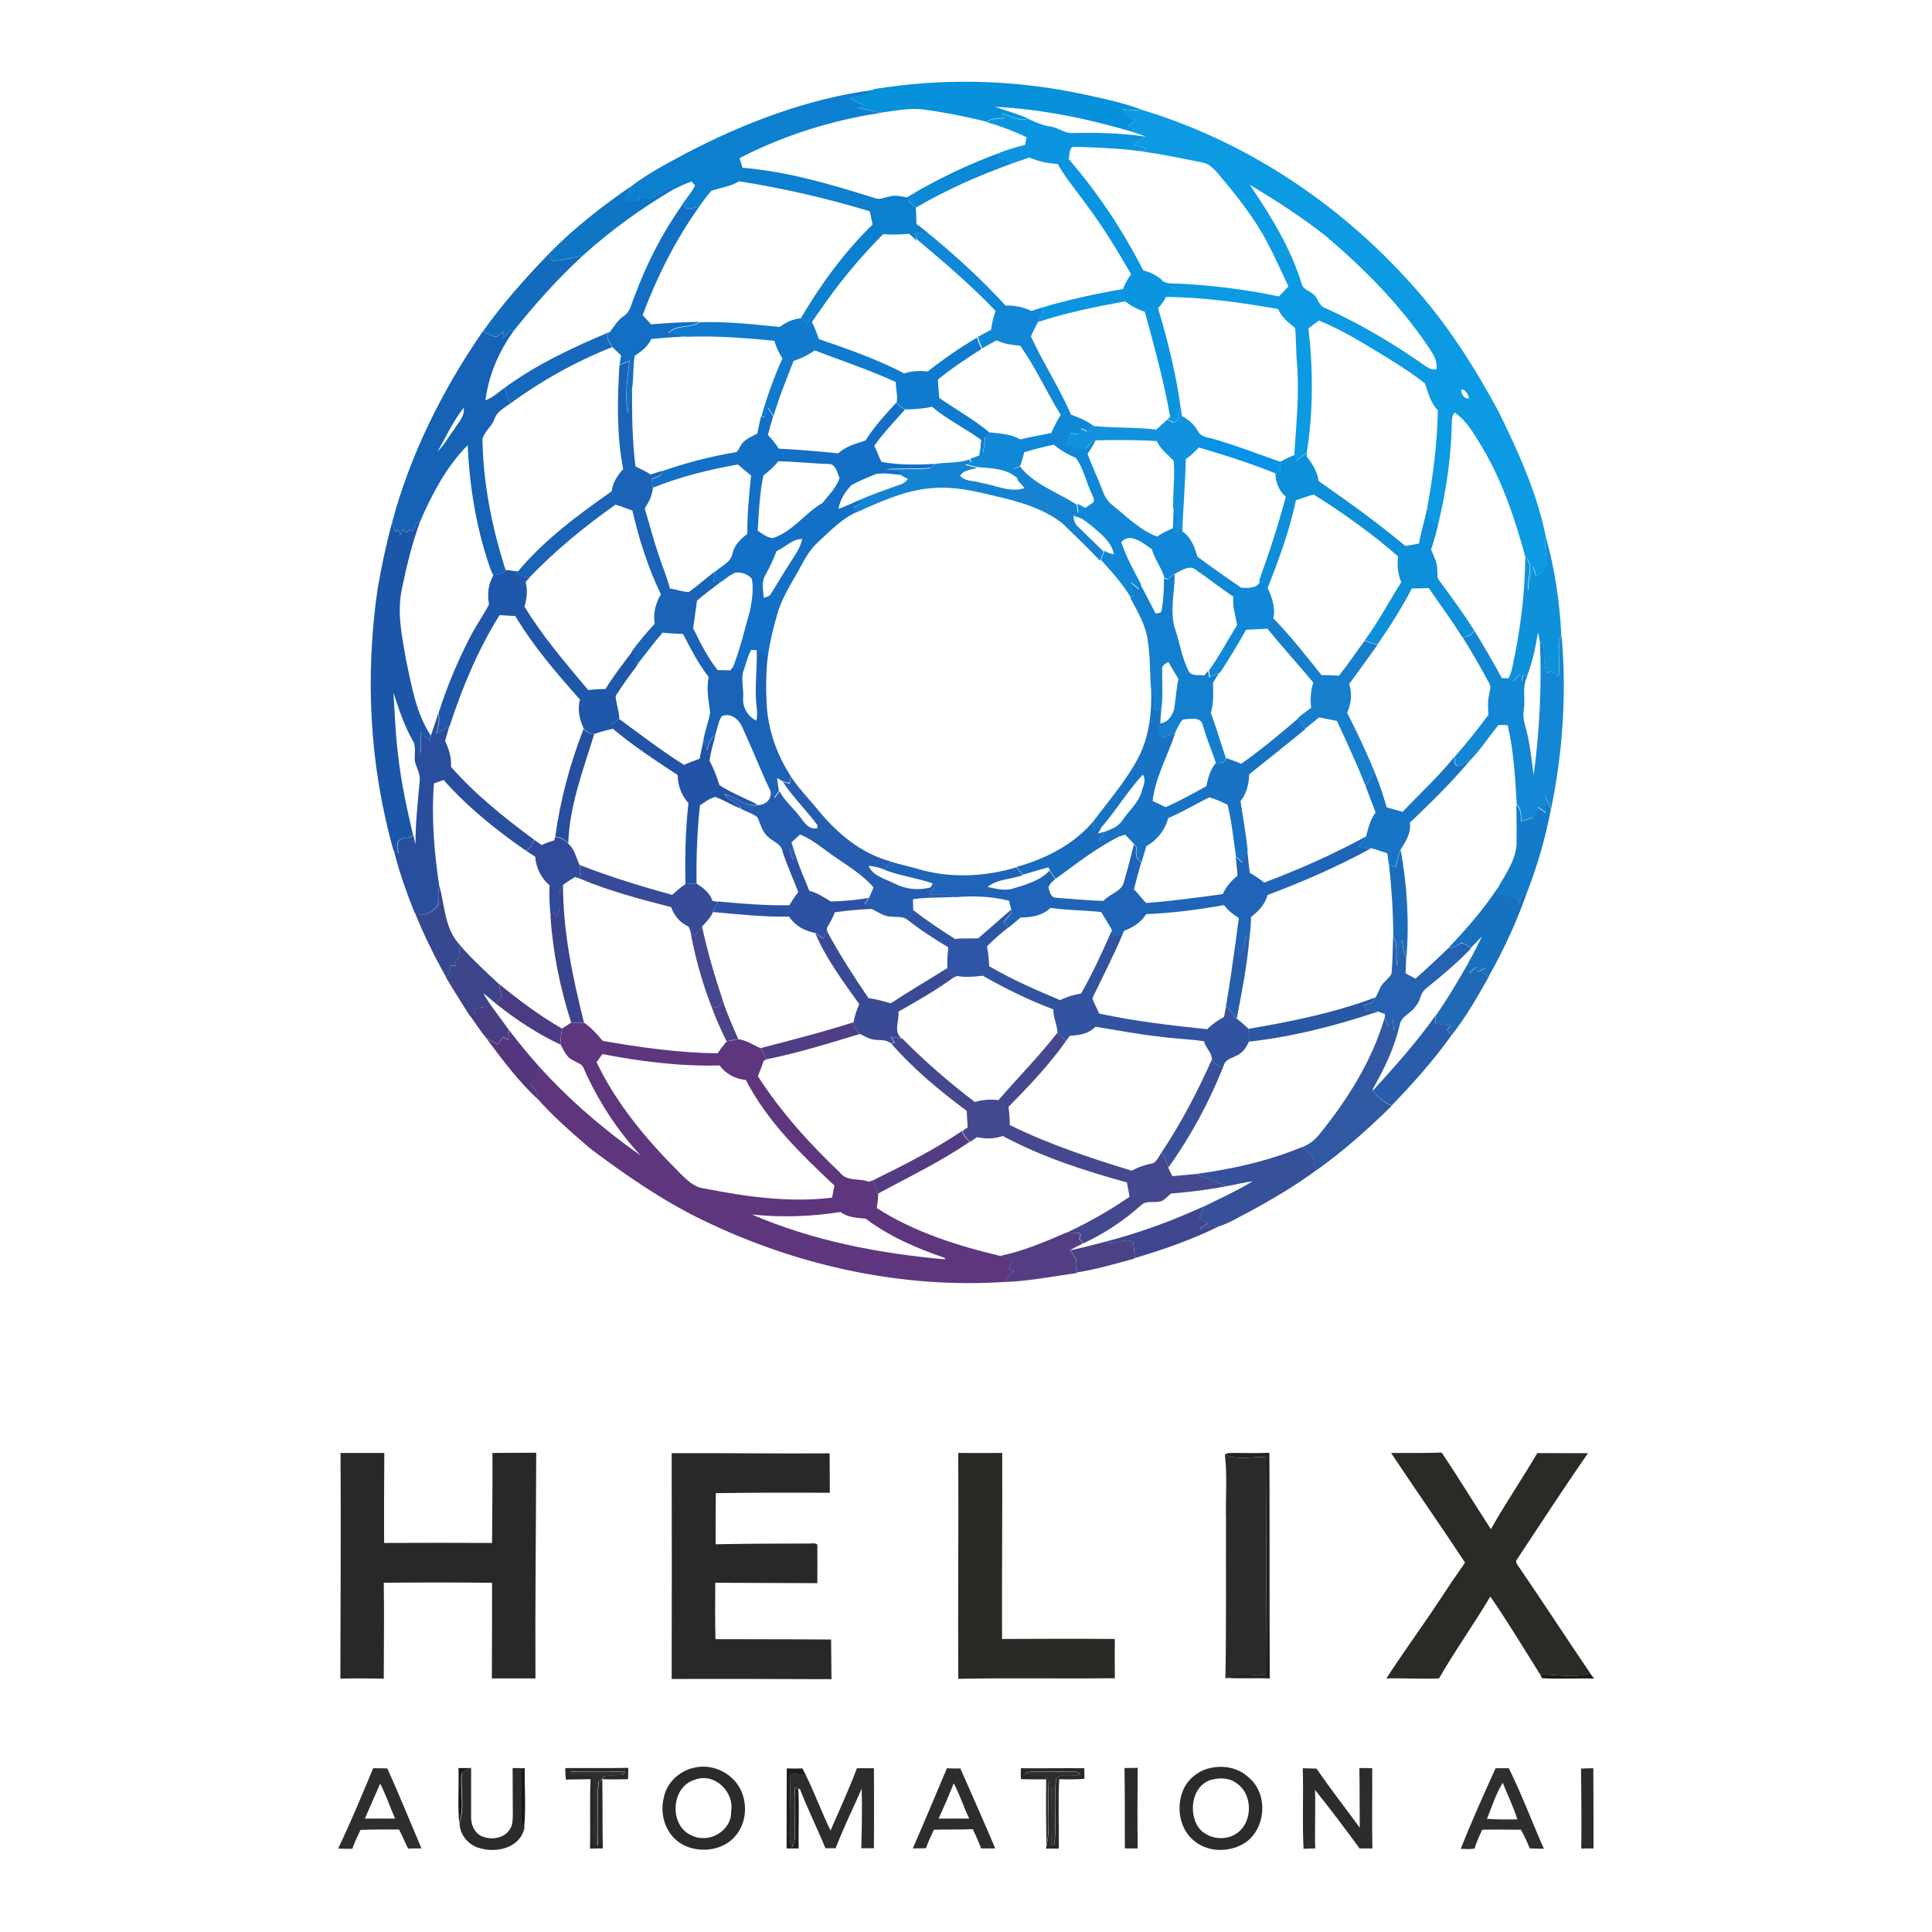 <!-- Generator: Adobe Illustrator 24.1.2, SVG Export Plug-In . SVG Version: 6.00 Build 0)  -->
<svg xmlns="http://www.w3.org/2000/svg" xmlns:xlink="http://www.w3.org/1999/xlink" version="1.1" id="Layer_1" x="0px" y="0px" viewBox="0 0 1024 1024" style="enable-background:new 0 0 1024 1024;" xml:space="preserve">
<style type="text/css">
	.st0{fill:#FFFFFF;}
	.st1{fill:#0791DB;}
	.st2{fill:#0C7FCF;}
	.st3{fill:#0C9AE3;}
	.st4{fill:#0B95E1;}
	.st5{fill:#0C88D6;}
	.st6{fill:#0F75C5;}
	.st7{fill:#136FC3;}
	.st8{fill:#1188D7;}
	.st9{fill:#126BBD;}
	.st10{fill:#107BCE;}
	.st11{fill:#1562B6;}
	.st12{fill:#1568BC;}
	.st13{fill:#1A63B7;}
	.st14{fill:#1370C6;}
	.st15{fill:#1191DE;}
	.st16{fill:#0893E7;}
	.st17{fill:#0E8FD9;}
	.st18{fill:#1683D2;}
	.st19{fill:#1C56A9;}
	.st20{fill:#0F91DA;}
	.st21{fill:#1F57AB;}
	.st22{fill:#157FCF;}
	.st23{fill:#167ECD;}
	.st24{fill:#1387D3;}
	.st25{fill:#1873C5;}
	.st26{fill:#284E9D;}
	.st27{fill:#2353A6;}
	.st28{fill:#274F9F;}
	.st29{fill:#1875C6;}
	.st30{fill:#255DB0;}
	.st31{fill:#147BCA;}
	.st32{fill:#186BBD;}
	.st33{fill:#304B9B;}
	.st34{fill:#1F64B8;}
	.st35{fill:#2D52A4;}
	.st36{fill:#1B6DBB;}
	.st37{fill:#384B98;}
	.st38{fill:#3A438E;}
	.st39{fill:#354890;}
	.st40{fill:#1771BE;}
	.st41{fill:#2F55A6;}
	.st42{fill:#444891;}
	.st43{fill:#394B94;}
	.st44{fill:#32539F;}
	.st45{fill:#265DAC;}
	.st46{fill:#2562B1;}
	.st47{fill:#3E448A;}
	.st48{fill:#1F69B5;}
	.st49{fill:#4A3B84;}
	.st50{fill:#2957A4;}
	.st51{fill:#4C4489;}
	.st52{fill:#483E83;}
	.st53{fill:#295DAB;}
	.st54{fill:#3158A2;}
	.st55{fill:#5D367E;}
	.st56{fill:#4F3E85;}
	.st57{fill:#53367D;}
	.st58{fill:#44488E;}
	.st59{fill:#3A509B;}
	.st60{fill:#533C84;}
	.st61{fill:#37509A;}
	.st62{fill:#3E468F;}
	.st63{fill:#543E83;}
	.st64{fill:#4B4285;}
	.st65{fill:#292826;}
	.st66{fill:#282826;}
	.st67{fill:#292926;}
	.st68{fill:#212221;}
	.st69{fill:#2A2A27;}
	.st70{fill:#2A2A29;}
	.st71{fill:#1B1A18;}
	.st72{fill:#2B2B2B;}
	.st73{fill:#2B2B2A;}
	.st74{fill:#2E2E2D;}
	.st75{fill:#191918;}
	.st76{fill:#2C2B2B;}
	.st77{fill:#1A1918;}
	.st78{fill:#1E1E1E;}
	.st79{fill:#2D2D2D;}
	.st80{fill:#2D2D2C;}
	.st81{fill:#2A2A2A;}
	.st82{fill:#2C2C2D;}
	.st83{fill:#2D2E2D;}
	.st84{fill:#2B2C2E;}
	.st85{fill:#2F2F2F;}
	.st86{fill:#2F2E2E;}
</style>
<g>
	<g id="_x23_0791dbff">
		<path class="st1" d="M469.4,46.3c35-5,70.9-3.7,105.5,3.8c10.1,2.2,20.2,4.3,29.9,7.9c-3.2,0.6-6.4,0.4-9.6-0.3    c1,3.4,3.6,5.4,7.2,5.3c-1.5,1.3-3.1,2.6-4.6,3.9c0.8,0.3,2.4,0.9,3.3,1.2c-0.2,0.4-0.6,1.3-0.8,1.8c-23.8-7-48.2-12.1-73.1-13.3    c6,2,12.1,3.7,17.8,6.3c-5,1.3-9.6-1.7-14.3-2.9c0.6,0.8,1.2,1.7,1.8,2.5c-3.3,0.1-6.7,0-9.6,2c-10.9-2.7-21.9-4.9-33-6.4    c-7.9-1.1-15.8,0.7-23.6,1.7c-4-1-7.9-2-12-2.8c1.1-0.5,2.2-0.9,3.4-1.4c-2.6-0.9-5.2-2.1-7.5-3.7c4-1.5,9.3-0.7,12.3-4.3    C464.6,46.6,467.2,46.9,469.4,46.3z"/>
	</g>
	<g id="_x23_0c7fcfff">
		<path class="st2" d="M363.5,81.3c31-16.2,64.3-28.9,99.1-33.6c-3,3.6-8.2,2.8-12.3,4.3c2.3,1.6,4.8,2.7,7.5,3.7    c-1.1,0.5-2.3,0.9-3.4,1.4c4,0.8,8,1.8,12,2.8c-25.9,3.9-51.1,11.9-74.4,23.9c0.5,1.7,1,3.4,1.5,5.1c24,2,47.3,8.9,70.2,16.1    c2.5,1.1,5.1-0.4,7.6-0.8c3.1-1,6.3-0.1,9.5,0.4c1.5-0.9,3-1.8,4.5-2.7c-1.1,1.7-2.3,3.4-3.7,4.9c1.3,1.1,2.5,2.1,3.8,3.2    c0.2,2.9,0.3,5.8,0.3,8.7c2.6,1.8,5,3.8,7.4,5.9c-2.6-0.8-5.3-1.4-8-1.1c0.3,1.4,0.5,2.8,0.8,4.1c-1.4-1.2-2.7-2.5-4.1-3.7    c-4.6,0.4-9.2,0.6-13.7,0.2c-12.8,12.8-24.3,26.9-34.5,41.9c-3.3,0.3-4.5,3.1-5.7,5.7c-1.1-1-2.3-2.1-3.4-3.1    c10.6-18,23-35,38-49.6c-0.5-2.3-1-4.7-1.5-7c-22.7-6.9-45.8-12.2-69.2-15.9c-4.5,2.7-9.8,3.4-14.7,5c-2.5,2.7-4.5,5.7-6.7,8.6    c-2.9,0.1-7.4,2.4-8.6-1.6c2.2-3.3,4.9-6.3,6.6-9.8c-0.5-0.5-1.4-1.6-1.8-2.1c-3.4,1.1-6.5,2.7-9.6,4.2c-4.3-2-7.3,2.6-10.9,4.1    c-2.1,1.4-4.7,0.7-6.8-0.1c-1.5,3.3-5.3,2.1-8,1.6c1.1-2.4,2.1-4.9,3.3-7.3C343.6,91.8,353.7,86.6,363.5,81.3z"/>
	</g>
	<g id="_x23_0c9ae3ff">
		<path class="st3" d="M595.2,57.8c3.2,0.6,6.4,0.9,9.6,0.3c55.5,16.6,105.7,50.1,144.1,93.4c18,20,32.6,42.9,45.3,66.5    c10.4,21.2,20.4,43.1,25.1,66.4c-1.6,5.6,1.9,11.5-0.7,17c-0.3,2.4-2.4,3.2-4.4,3.8c-0.5-1.7-1-3.4-1.6-5.1    c-0.3,4.3-0.7,8.7-2.4,12.8c-1.2-5.7,3.6-13-1.6-17.3c-5.4-19.8-11.9-39.5-22.3-57.3c-4.3-7-8.2-14.7-15.2-19.6    c-1.4,1.4-1.6,3.3-1.6,5.1c-0.3,18.4-3,36.8-7.4,54.7c-1.3-1.3-2.6-2.7-4-3.8c-0.6-1.9-1.1-3.9-1.6-5.8c3.1-17,5.3-34.1,5.6-51.4    c-3.8-3.9-5.1-9.2-6.8-14.2c-6.4-5.2-13.5-9.6-20.5-14c-11.6-7-23.1-14.3-35.7-19.4c-1.9,1.3-3.8,2.7-5.6,4.2    c2.5,21.8,2.6,44.2-0.9,65.9c-2,1.4-3.9,2.8-5.8,4.3c-0.2-0.8-0.6-2.3-0.8-3.1c1-16.3,2.8-32.7,1.4-49.1c-0.6-6.1-0.3-12.2-1-18.3    c-3.5-2.8-7.1-5.7-9-10c-19.8-3.5-39.7-6.3-59.8-6.4c0.7-3.1,3.5-3.7,6.3-3.9c-1.2-0.5-2.3-1-3.5-1.6c1-0.4,3.1-1.2,4.1-1.6    c17.9,0.9,35.8,3.1,53.3,6.8c1.8-1.7,3.5-3.5,5.1-5.4c-3.7-7.6-7-15.3-11-22.8c-6.9-13.3-16.3-25-25.9-36.4    c-2.3-2.6-4.8-5.6-8.4-6.3C626.9,84,616,81.8,605,80.2c0.7-0.4,2.1-1.1,2.8-1.5c-2.3-0.6-4.6-1.3-6.9-2c1.9-1.6,4-3,6.2-4.3    c-2.2-1-4.6-1.8-6.9-2.4c0.2-0.4,0.6-1.3,0.8-1.8c-0.8-0.3-2.5-0.9-3.3-1.2c1.5-1.3,3.1-2.6,4.6-3.9    C598.8,63.2,596.1,61.3,595.2,57.8 M662.4,97.9c11,16.4,21.7,33.4,27.5,52.5c0.7,3.1,4.3,3.7,6.3,5.7c2.5,1.8,2.6,5.7,5.6,6.9    c17.3,7.8,33.8,17.3,49.5,28.1c3.1,1.9,6,5.2,10,4.7c0.9-5.2-2.6-9.4-5.3-13.5c-14.8-21.6-33.3-40.2-53.2-57.1    C690.1,115.1,676.3,106.3,662.4,97.9 M774.6,206.4c-0.6,2,1.7,5.5,4,4.7C778.4,209.3,776.6,206.2,774.6,206.4z"/>
	</g>
	<g id="_x23_0b95e1ff">
		<path class="st4" d="M530.7,60.1c4.7,1.2,9.3,4.3,14.3,2.9c3.8,1.8,7.7,3.5,12,4.1c4,0.6,7.3,3.7,11.5,3.4    c12.9-0.3,25.8,0,38.6,1.9c-2.1,1.3-4.2,2.7-6.2,4.3c2.3,0.7,4.6,1.3,6.9,2c-0.7,0.4-2.1,1.1-2.8,1.5c-11.7-1.6-23.5-2-35.3-2.4    c-3.4-0.3-2.5,4.4-3.3,6.5c15.5,17.9,28.8,37.9,39.5,59c3.7,1,7.2,2.6,10,5.2c2.3,2.4,5.9,1.5,8.9,2c-1,0.4-3.1,1.2-4.1,1.6    c1.1,0.5,2.3,1,3.5,1.6c-2.8,0.2-5.6,0.8-6.3,3.9c-1,2.2-2.6,4-4.1,5.8c5.1,17.1,9.5,34.5,11.9,52.3c-1,2.2-1.2,4.5-1.1,6.8    c-0.9,0.4-1.9,0.9-2.8,1.3c-0.7-0.4-2.3-1.2-3-1.6c0.4-0.3,1.1-1,1.4-1.3c-3.3-18.8-8.4-37.2-13.4-55.6c-3.7-1.3-7.4-3.1-10.4-5.6    c-15.6,2.9-31.2,6-46.3,11c1.4-2.3,2.6-4.9,2.2-7.7c14.1-4.2,28.4-7.3,42.9-9.8c1.1-2.8,2.5-5.5,4.3-7.9    c-7.2-12.3-14.5-24.6-23.1-36c-5.3-7.5-11.3-14.4-15.8-22.4c-5.2-0.3-10.3-1.3-15-3.4c-3.1,1.1-6.3,2.1-9.4,3.2    c-1.9-1.3-4.1-2.2-6.4-3c0-0.7-0.1-2.1-0.1-2.7c4.4-1.7,9-3.1,13.6-4.2c0.2-1,0.6-3.1,0.8-4.1c-6.8-3.2-13.9-5.9-21.2-8    c2.8-2,6.3-1.9,9.6-2C531.9,61.8,531.3,60.9,530.7,60.1z"/>
	</g>
	<g id="_x23_0c88d6ff">
		<path class="st5" d="M485.2,101.9c14.2-8.2,29.2-15.2,44.6-20.9c0,0.7,0.1,2.1,0.1,2.7c2.2,0.7,4.4,1.6,6.4,3    c-17.6,6.3-34.7,13.9-50.8,23.3c-1.3-1.1-2.5-2.1-3.8-3.2C482.9,105.3,484.1,103.6,485.2,101.9z"/>
	</g>
	<g id="_x23_0f75c5ff">
		<path class="st6" d="M291,134.4c13.2-13.5,28.2-25.2,43.7-35.8c-1.2,2.4-2.2,4.8-3.3,7.3c2.8,0.5,6.5,1.7,8-1.6    c2.2,0.8,4.7,1.5,6.8,0.1c3.6-1.5,6.6-6.1,10.9-4.1c-17.2,10.1-33.4,21.8-48.2,35.2c-5.4,0.9-10.7,2.6-16.2,2.8    C292.3,137.3,291.4,135.4,291,134.4z"/>
	</g>
	<g id="_x23_136fc3ff">
		<path class="st7" d="M336.3,157.1c6.4-17.4,14.9-33.9,25.6-49c1.2,4.1,5.7,1.7,8.6,1.6c-12.6,17.6-22.3,37.1-29.9,57.3    c1.5,1.6,3,3.3,4.5,4.9c8.6-0.7,17.2-1.2,25.8-1.3c-5.2,3.4-12.4,1.1-16.7,5.8c3.2,0.1,6.4,0.4,9.3,1.9    c-6.1,0.4-12.2,0.7-18.3,1.4c-1.8,4-5.3,6.5-8.8,8.9c-1,5.6-0.5,11.3-1.3,16.9c-2,4.3-1,9.1-2.2,13.5c-1.8-9.3-0.2-18.6,0.8-27.8    c-1.8,0.7-3.6,1.5-5.3,2.2c0.2-1.7,0.5-3.4,0.8-5c-1.6-1.5-3.1-3-4.7-4.5c-1.3-2.6-4.3-5.5-1.1-8.1c2.2-3,4.1-6.2,7.2-8.3    C334.2,165.3,334.6,160.7,336.3,157.1z"/>
	</g>
	<g id="_x23_1188d7ff">
		<path class="st8" d="M485.1,123.4c2.7-0.3,5.4,0.3,8,1.1c14,11.6,27.6,24,39.9,37.5c4.7-0.3,9.4,0.8,13.7,2.8    c1.9-0.6,3.8-1.2,5.7-1.9c0.4,2.8-0.9,5.4-2.2,7.7c-1.4,2.5-2.6,5.1-3.8,7.7c6.5,14.1,15.1,27.2,21.3,41.5c4,1.5,8.1,3.1,11.6,5.7    c-1,1-2,2-3,3c-1.1-0.5-2.1-1-3.2-1.5c-0.3,0.7-0.9,2.1-1.2,2.8c-1.5,0-3,0-4.5-0.1c-0.8,2-1.6,4.1-2.3,6.1c1.1,0,2.2-0.1,3.3-0.1    c0.7,0.8,1.4,1.5,2.1,2.3c1.5-0.3,3-0.4,4.6,0c1.9-1.6,3.1-4.2,5.7-4.8c-1.3,2.6-2.7,5-4.4,7.3c2.4,6.7,5.6,13.1,8.1,19.8    c1,2.9,2.8,5.6,5.2,7.5c7.5,6,14.4,13.1,23.6,16.6c2.6-1.8,5.4-3.2,8.4-4.4c0.1-3.7,0.2-7.4,0.4-11.2c2.3,4.1,1.4,8.8,0.8,13.3    c0.8-0.6,1.7-1.1,2.5-1.7c0.5,0.5,1,0.9,1.5,1.4c4.5,3.1,6.3,8.3,7.8,13.3c7.6,5.6,15.4,11.1,23.2,16.4c3.3,0.2,9.3,0.5,10-3.9    c1.2,1.7,2.7,3.2,4.3,4.6c2,4.8,3.8,9.8,2.8,15c-0.8,2-1.7,4-2.7,6c-4,0.2-8,0.4-11.9,0.6c-4.3,7.8-8.9,15.4-13.8,22.8    c-1.8,0.5-3.6,1.3-5.2,2.2c-0.2-0.9-0.5-2.6-0.6-3.5c5.5-7.6,9.9-16,14.9-24c-0.8-4.9-2.7-9.9-1.9-15c-6.8-4.5-13.1-9.6-19.9-14.2    c-3.4-3-7.7,0.4-11,1.9c-1.4,0.8-2.6,1.8-3.9,2.8c-0.4-0.1-1.3-0.4-1.8-0.5c-1.5-5.4-5.2-9.8-6.7-15.2c-4.4-3-11.5-9.2-16.2-3.8    c2.6,7.9,6.6,15.1,10.5,22.4c-0.2,0.6-0.7,1.9-1,2.5c-1.4-1.2-2.8-2.4-4.2-3.6c0.7,2.2,1.4,4.3,2.2,6.5c-0.6,0.4-1.8,1.2-2.4,1.6    c-4.4-7.3-10.2-13.7-15.9-20c0.6-1.6,1.3-3.2,2-4.8c1.4,1.1,3.2,1.6,4.9,1.9c-1.2-6.3-6.5-10.6-11.1-14.5c-3-2.2-5.9-5.3-9.9-5.6    c0-0.2,0.1-0.7,0.1-1c0.5-0.3,1.5-0.9,2.1-1.2c-0.2-1.5-0.4-3-0.5-4.5c1,0.5,3.1,1.6,4.1,2.2c1.4-1,3-1.9,4.3-3    c1-1.7-0.6-3.5-1.1-5.1c-2.9-6-4.1-13-8.2-18.4c-4.2-1.8-8.1-4-11.6-7c-5.3,1.1-10.6,2.4-15.7,4c-0.6,2.3-1.3,4.7-2,7    c-1.2,0.6-2.3,1.2-3.4,1.8c1.2,1.7,2.9,3.3,2.3,5.6c-5.5-5.8-14-5.9-21.4-6.5c-2.2-0.4-4.3-1-6.4-1.6c0.7-0.3,2.1-1,2.8-1.3    c-0.1-0.4-0.4-1.2-0.5-1.6c1.6-0.5,3.2-1.1,4.7-1.7c0.3-1.8,0.6-3.5,0.9-5.3c0.3,1,1,3,1.3,4c0.3-2.8,0.6-5.7,1-8.5    c0.7-0.6,2.1-1.8,2.8-2.4c5.4,0.6,11,0.9,15.8,3.7c5.4-1.4,10.9-2.2,16.4-3.4c1.4-3.3,3.1-6.5,5-9.6c-7.4-12-13.2-25-21.4-36.6    c-4.3-0.5-8.7-1-12.6-2.9c-2.5,1.3-5,2.7-7.5,4.2c-1-1.9-1.8-3.9-2.4-6c2.3-1.3,4.6-2.6,7-3.8c0.5-3.4,1.2-6.8,2.4-10    c-12.8-13.5-27.1-25.6-41.3-37.6C485.6,126.2,485.4,124.8,485.1,123.4z"/>
	</g>
	<g id="_x23_126bbdff">
		<path class="st9" d="M256,175.6c10.4-14.7,22.5-28.2,35-41.2c0.4,1,1.3,2.9,1.7,3.9c5.5-0.1,10.8-1.8,16.2-2.8    c-13.3,12.2-25.3,25.7-36.6,39.8c-2.9-0.9-4,2.4-5.6,4c0-1.2,0.1-2.5,0.1-3.7c-1.2,1-2.3,2.1-3.6,2.9    C260.6,178.3,258.3,176.8,256,175.6z"/>
	</g>
	<g id="_x23_107bceff">
		<path class="st10" d="M427.9,171.6c1.2-2.6,2.5-5.4,5.7-5.7c-1.1,1.6-2.2,3.2-3.3,4.8c1.5,2.9,2.7,5.9,3.7,9    c15.3,5.3,30.8,10.6,45.2,18.2c4-1.3,8.3-1.5,12.5-1c8.3-6.6,17.1-12.6,26.2-18c0.5,2.1,1.3,4.1,2.4,6c-8,5.1-15.9,10.3-23.2,16.3    c0.2,3.2,0.4,6.4,0.7,9.7c9,6.2,18.6,11.6,27,18.6c-0.7,0.6-2.1,1.8-2.8,2.4c-0.3,2.8-0.6,5.7-1,8.5c-0.3-1-1-3-1.3-4    c0.1-0.8,0.3-2.4,0.4-3.2c-8.5-6.2-18.1-10.8-26.1-17.6c-4.6,1-9.3,1.4-14.1,1.4c-1.8-0.8-3.3-2.1-4.7-3.5c0.8-3.6-0.5-7.3-0.4-11    c-14-6.5-28.6-11.2-43-16.8c-3.4,2.5-7.2,4.3-11.2,5.6c-3.7,9.7-7.7,19.2-10.6,29.2c-1-1.5-1.9-3.1-2.9-4.6    c-0.6,1.7-1.2,3.3-1.7,5c-0.4-0.1-1.3-0.3-1.8-0.4c3-10.4,6.6-20.6,11.1-30.5c-1.9-2.9-3.3-6.1-4.3-9.4    c-15.6-1.5-31.2-2.7-46.8-2.1c-2.9-1.5-6.1-1.8-9.3-1.9c4.4-4.7,11.6-2.4,16.7-5.8c14.1-0.5,28.3,1.1,42.3,2.5    c3.3-2.6,7.2-4.3,11.4-4.6C425.6,169.5,426.8,170.6,427.9,171.6z"/>
	</g>
	<g id="_x23_1562b6ff">
		<path class="st11" d="M266.7,179.3c1.7-1.6,2.8-4.9,5.6-4c-7.8,10.8-13.4,23.6-15,36.9c3.8-1.4,6.9-4.3,10.2-6.7    c0.8,2.9,1.8,5.7,2.8,8.5c-3.2,2.3-7,4.2-8.3,8.3c-1.4,3.9-5.5,6.5-6.3,10.6c0.4,23.5,5.1,46.9,12.3,69.3c-2.1,2.6-5,3.3-7.5,0.9    c-7.8-21.5-11.6-44.3-12.6-67.2c-11.2,11.4-18.8,25.7-25.1,40.2c-2.3,1.1-3.2,3.3-4,5.5c-0.3-0.2-1-0.7-1.4-0.9    c-0.7,0.5-1.4,0.9-2.1,1.4c-0.7-0.5-1.3-1.1-2-1.6c-0.4,1-0.8,2.1-1.2,3.1c-0.2-0.8-0.7-2.3-0.9-3.1c-0.6,0.5-1.2,1-1.7,1.4    c-0.6-1.8-1.1-3.5-1.6-5.3c9.7-36.2,26.8-70.2,48-101c2.3,1.2,4.6,2.7,7.3,3c1.3-0.9,2.4-1.9,3.6-2.9    C266.8,176.9,266.8,178.1,266.7,179.3 M232,239.2c3.5-3.3,5.7-7.7,8.6-11.5c2.2-3.6,5.9-7,5.2-11.6    C240.2,223.1,236.4,231.5,232,239.2z"/>
	</g>
	<g id="_x23_1568bcff">
		<path class="st12" d="M267.5,205.5c17.1-12.5,36.4-21.5,55.8-29.6c-3.2,2.6-0.2,5.5,1.1,8.1c-19.2,7.6-37.5,17.8-54.1,30    C269.3,211.2,268.3,208.4,267.5,205.5z"/>
	</g>
	<g id="_x23_1a63b7ff">
		<path class="st13" d="M328.3,193.6c1.8-0.7,3.6-1.5,5.3-2.2c-1.1,9.2-2.6,18.5-0.8,27.8c1.2-4.5,0.2-9.3,2.2-13.5    c-0.1,13.9,0.1,27.8,1.8,41.5c2.8,1.3,5.5,2.7,8.1,4.3c1.9-0.6,3.9-1.3,5.8-1.9c0.4,3.1-3.4,3.1-5.3,4.3c0.2,1.4,0.4,2.9,0.6,4.4    c-0.1,4.1-2.1,7.8-4.3,11.2c2.5,8,4.5,16.2,7.2,24.1c2,6.1,4.5,12,6.2,18.3c3.3,0.5,6.6,1.8,9.9,1.9c4.8-3.3,9.1-7.3,13.8-10.8    c-0.2,1.8-0.4,3.7-0.6,5.5c1.4-0.1,2.8-0.3,4.2-0.4c-4.3,3.5-8.9,6.6-13,10.3c-0.7,4.8-1.3,9.8-2,14.6c3.8,7.7,7.6,15.5,13,22.2    c2.2,0,4.5,0,6.7,0.1c0.3-0.4,1-1.3,1.3-1.7c2,0.4,3.9,0.8,5.9,1.1c-1.9,4.9,0,10.1-0.4,15.2c-0.5,5,2.6,9.9,7,12.1    c1-4.4-0.3-8.8-0.3-13.3c-0.2-8.1,0.7-16.2,0.5-24.4c2,1,3.9,2.1,5.9,3.2c-1,8.2-1.1,16.6-0.7,24.9c0.6,13.9,5.3,27.5,12.9,39.1    c-0.2,0.9-0.7,2.7-0.9,3.6c-1.2-0.4-2.5-0.7-3.7-1.1c-0.7-0.4-2-1.3-2.7-1.7c0.2,2.3,0.5,4.6,1,6.8c-0.8,1.1-1.6,2.3-2.5,3.5    c-0.9-1.6-1.8-3.2-2.7-4.8c-5-10.6-9.2-21.4-14.1-32c-1.8-4.4-6.1-8.3-11.1-6.2c-1.9,3.1-2.3,6.7-3.4,10.1c-2.9,1.7-3.5,5-4.4,7.9    c-0.6-1.8-1.2-3.6-1.9-5.4c0.9-5,2.8-9.7,3.6-14.7c-0.8-6.2-2.1-12.4-0.8-18.7c-5.5-7-9.5-15-13.6-22.8c-3.6-0.1-7.2-0.3-10.8-0.7    c-4.8,5.5-9.1,11.4-13.6,17.1c-0.8-1.1-1.5-2.2-2.3-3.3c0.3-0.4,1-1.3,1.3-1.8c-0.5-0.5-1.4-1.5-1.8-2c3.8-5.2,7.9-10,12.2-14.7    c-0.9-5.5,0.5-10.9,3.3-15.6c-6.8-14.1-11.6-29.1-15.1-44.4c-3-1-5.9-2.3-9-3.1c-16.3,11.5-31.8,24.2-45.6,38.6    c-3.3,0.1-6-1.6-8.4-3.5c0.6,0.1,1.8,0.2,2.4,0.2c14-16.8,31.8-29.9,49.6-42.4c0.5-4.6,3.1-8.4,6.1-11.8    C326.8,230.5,327.2,211.9,328.3,193.6z"/>
	</g>
	<g id="_x23_1370c6ff">
		<path class="st14" d="M458.7,233.5c4.6-7.3,10.4-13.7,16.3-20c1.4,1.4,2.9,2.7,4.7,3.5c-5.5,6.3-11.5,12.4-16.3,19.3    c1.5,2.8,2.3,5.8,3.8,8.5c9.3,1.8,18.9,1.5,28.3,1.1c-0.5,0.5-1.6,1.5-2.1,2c-8,0.8-16,0.1-24,0.8c2.4,0.2,4.9,0.4,7.3,0.8    c0.4,0.6,1.2,1.7,1.6,2.3c-4.6-0.4-9.2-1.3-13.8-0.6c-4.5,1.7-8.8,3.6-13.1,5.8c-3.3,3.5-6.3,7.8-6.9,12.7    c3.8-1.4,7.5-3.1,11.2-4.8c1.1,2.6-2,3.1-3.5,4.2c0.8,0.7,1.6,1.4,2.4,2.1c-8.3,3.4-14.5,10.2-21,16.1c-3.8,3.5-6.6,8-9,12.6    c-4.5,8.4-10,16.3-12.6,25.5c-2.1,7.4-4,14.8-5,22.4c-1.9-1.1-3.9-2.2-5.9-3.2c-0.7,0-2.2-0.1-3-0.1c-1.8,3.3-2.6,6.9-3.8,10.5    c-2-0.4-4-0.7-5.9-1.1c3.9-9.9,6.3-20.3,9.2-30.5c1-5.4,1.9-11.1,0.9-16.6c-2-2.5-5.6-3.7-8.7-3.3c-2.8,1.1-5,3.1-7.4,4.8    c-1.4,0.1-2.8,0.3-4.2,0.4c0.2-1.8,0.4-3.7,0.6-5.5c3.4-3.2,8.7-5,9.5-10.1c1.1-4.4,4.3-7.5,7.8-10.1c-0.1-10.4,0.9-20.7,2-31    c-2.4-1.9-4.7-3.8-7-5.8c-15.4,2.7-30.6,6.5-45.1,12.3c-0.2-1.5-0.4-2.9-0.6-4.4c1.9-1.2,5.8-1.2,5.3-4.3    c12.5-4.4,25.5-7.8,38.6-10c2,0,2.3-2.4,3.3-3.6c1.8-3.4,5.7-4.7,8.8-6.4c0.6-3.1,1.2-6.1,2-9.1c0.5,0.1,1.3,0.3,1.8,0.4    c0.6-1.7,1.1-3.3,1.7-5c1,1.5,1.9,3.1,2.9,4.6c-1,3.3-1.9,6.5-2.8,9.8c2.1,2.2,4.1,4.7,5.8,7.3c10.5,0.5,20.9,1.4,31.4,2.5    C448.4,236.5,453.7,235.1,458.7,233.5 M412.5,244.5c-2.2,2.9-5,5.3-7.9,7.5c-2,9.6-2.4,19.5-3,29.3c2.5,1.6,5,3.7,8.1,3.9    c10.5-3.5,16.9-13.2,26.2-18.6c3.3-4.1,7.4-8.2,9.1-13.2c-1.3-2.8-2-7.7-5.9-7.5C430.3,245.7,421.4,244.6,412.5,244.5     M411.6,292.1c-1.7,4.4-3.7,8.7-6,12.8c-2.1,3.6-1.1,8-0.8,11.9c1.6-0.3,3.2-0.8,4-2.4c3.3-5.1,6.2-10.4,9.6-15.5    c2.6-4.2,5.8-8.3,6.8-13.2C419.9,285.6,416.2,290.1,411.6,292.1z"/>
	</g>
	<g id="_x23_1191deff">
		<path class="st15" d="M624.7,222.5c-0.2-2.3,0-4.7,1.1-6.8c0.2,1.6,0.4,3.2,0.6,4.8c3.6,1.9,6.6,4.5,8.6,8.1    c1.1,2.4,3.7,2.9,6,3.6c-1.8,1.8-3.8,3.4-5.7,5.1c-2.1,2.2-4.3,4.4-6.8,6c-0.3,12.9-1.4,25.8-1.9,38.8c-0.5-0.5-1-0.9-1.5-1.4    c-0.9,0.6-1.7,1.1-2.5,1.7c0.6-4.4,1.6-9.2-0.8-13.3c-0.1-8.3,0.9-16.5,0.3-24.8c-3.1-3.4-7-6.1-9-10.5    c-10.9-0.7-21.8-0.7-32.7-0.4c-2.6,0.7-3.7,3.3-5.7,4.8c-1.5-0.3-3-0.3-4.6,0c-0.7-0.8-1.4-1.5-2.1-2.3c-1.1,0-2.2,0.1-3.3,0.1    c0.8-2,1.6-4.1,2.3-6.1c1.5,0,3,0,4.5,0.1c0.3-0.7,0.9-2.1,1.2-2.8c1.1,0.5,2.1,1,3.2,1.5c1-1,2-2,3-3c11.2,1.3,22.7,0.6,34,2    c1.9-1.8,3.8-3.6,5.8-5.3c0.8,0.4,2.3,1.2,3,1.6C622.8,223.4,623.7,222.9,624.7,222.5z"/>
	</g>
	<g id="_x23_0893e7ff">
		<path class="st16" d="M635.2,237.1c1.9-1.7,3.9-3.3,5.7-5.1c12.8,3.6,25.3,8.4,37.8,12.8c0,1-0.1,3-0.2,4    c-0.6,0.5-1.8,1.6-2.5,2.1C662.8,245.5,649,241.2,635.2,237.1z"/>
	</g>
	<g id="_x23_0e8fd9ff">
		<path class="st17" d="M687,244.3c1.9-1.5,3.8-2.9,5.8-4.3l-0.3,1.8c3,3.9,5.7,8.2,6.4,13.2c15.7,10.9,31.3,22.1,46,34.4    c2.4-0.4,4.8-0.9,7.2-1.3c1.1-6.5,3.1-12.8,4.5-19.2c0.5,2,1,3.9,1.6,5.8c1.5,1.1,2.8,2.4,4,3.8c-1.1,4.3-2.3,8.6-3.7,12.8    c1.5,3.6,3.5,7.2,3.3,11.2c0.2,1.7-0.3,3.6,0.9,5c6.4,8.7,12.8,17.4,18.6,26.5c-1.2,2.7-3.7,3.6-6.4,3.6    c-5.4-9-11.8-17.2-17.6-25.9c-3,0.1-6,0.2-9,0.2c-5.3,10.3-11.6,20.1-18.2,29.7c-2.3-0.5-4.6-1.3-6.8-2.2    c7.3-9.8,12.9-20.6,19.4-30.8c-1.8-4.4-2.3-9.1-1.7-13.7c-13.9-12.2-29-22.9-44.7-32.8c-3.2,0.8-6.2,2.1-9.4,3    c-3.4,16.2-9.2,31.7-15.2,47.1c-1.6-1.3-3-2.9-4.3-4.6c5.3-14.5,10.1-29.3,14.1-44.3c-3.6-3.1-5.4-7.7-5.5-12.5    c0.6-0.5,1.8-1.6,2.5-2.1c0-1,0.1-3,0.2-4c2.4-1.4,5-2.6,7.6-3.6C686.5,242.1,686.8,243.6,687,244.3z"/>
	</g>
	<g id="_x23_1683d2ff">
		<path class="st18" d="M495.6,245.9c6.1-1,12.4-0.3,18.3-2.4c0.1,0.4,0.4,1.2,0.5,1.6c-0.7,0.3-2.1,0.9-2.8,1.3    c2.1,0.6,4.2,1.1,6.4,1.6c-3.1,1-7.3,1-9.1,4.2c2.6,3.2,7.4,2.4,11,3.7c7.6,1.2,15.4,5.4,23.2,2.8c-1.3-1.4-2.5-2.8-3.7-4.2    c0.6-2.3-1.1-4-2.3-5.6c1.1-0.6,2.2-1.2,3.4-1.8c7.7,9.9,20,13.7,30.2,20.4c0.2,1.5,0.4,3,0.5,4.5c-0.5,0.3-1.5,0.9-2.1,1.2    c0,0.2,0,0.7-0.1,1c0.3,2,1,3.9,2.6,5.2c4.5,4.3,8.9,8.7,13.4,13c-0.7,1.6-1.3,3.2-2,4.8c-6.3-6.8-13.1-13.2-19.8-19.7    c-10.3-8.1-23.2-11.7-35.8-14.6c-10.8-2.6-21.7-5.2-32.9-4.2c-14.2,0.9-27.4,7-40.2,12.7c-0.8-0.7-1.6-1.4-2.4-2.1    c1.6-1.1,4.7-1.6,3.5-4.2c7.2-3.3,14.7-5.7,22-8.4c1.6-0.4,2.8-1.6,3.8-2.8c-1.1-0.6-2.2-1.2-3.3-1.8c-0.4-0.6-1.2-1.7-1.6-2.3    c-2.4-0.4-4.9-0.5-7.3-0.8c8-0.7,16,0,24-0.8C494,247.3,495,246.4,495.6,245.9z"/>
	</g>
	<g id="_x23_1c56a9ff">
		<path class="st19" d="M218.8,281.6c0.8-2.2,1.7-4.4,4-5.5c-4.3,11.5-7.2,23.5-9.7,35.6c-2.9,12.8,0,25.9,2.2,38.5    c2.9,13.5,5.2,27.8,13,39.6c-0.1,0.7-0.4,2.2-0.6,2.9c-1.5-1.6-3.1-3.2-4.7-4.7c0,3.7-0.1,7.4-0.1,11.1c-1.1-2.2-2.5-4.3-4-6.3    c-4.6-8-7.5-16.9-10.4-25.7c0.8,10.7,1,21.5,2.4,32.1c1.5,14.7,4.7,29,8,43.4c-2.2,2.6-6.8,0.4-8.2,3.9c-0.1,2,0.2,3.9,0.3,5.9    c-0.6-0.4-1.8-1.1-2.4-1.5c-12.8-45.1-15.2-92.9-8.4-139.2c2.1-11.8,4.5-23.5,7.7-35c0.5,1.8,1,3.5,1.6,5.3c0.6-0.5,1.2-1,1.7-1.4    c0.2,0.8,0.7,2.3,0.9,3.1c0.4-1,0.8-2.1,1.2-3.1c0.6,0.5,1.3,1.1,2,1.6c0.7-0.5,1.4-0.9,2.1-1.4    C217.8,280.9,218.5,281.3,218.8,281.6z"/>
	</g>
	<g id="_x23_0f91daff">
		<path class="st20" d="M819.3,284.4c4.7,16.9,7.4,34.5,8.2,51.9c-2.6,7.1-0.4,14.8-1.5,22.1c-1.4-0.9-2.8-1.8-4.2-2.7    c-0.7,0.3-1.4,0.7-2.1,1.1c-1.7-4.7-1.1-9.7-1.6-14.6c-0.5-0.5-1.5-1.6-2-2.2c-0.3-1.6-0.6-3.2-0.9-4.8    c-1.4,7.9-2.9,15.8-5.9,23.3c-0.5-0.2-1.5-0.5-2-0.7c-0.2,0.8-0.6,2.3-0.8,3.1c-0.4-1.1-0.7-2.2-1.1-3.3c-1.1,1.2-2.3,2.3-3.4,3.5    c-0.6-0.4-1.8-1.2-2.4-1.6c0.9-1.9,1.6-3.9,2-6c4.1-19,6.7-38.4,6.8-57.9c5.2,4.3,0.3,11.6,1.6,17.3c1.7-4.1,2.1-8.5,2.4-12.8    c0.5,1.7,1,3.4,1.6,5.1c2-0.5,4.1-1.4,4.4-3.8C821.2,295.9,817.7,290,819.3,284.4z"/>
	</g>
	<g id="_x23_1f57abff">
		<path class="st21" d="M260.6,303c2.5,2.5,5.4,1.7,7.5-0.9c1.4,0.1,2.8,0.3,4.3,0.5c2.4,1.9,5.1,3.6,8.4,3.5    c-0.7,0.8-1.5,1.5-2.2,2.3c1.1,4.4,0.7,8.8-0.6,13.1c9.6,15.9,21.8,29.9,33.7,44.2c3-0.3,6.1-0.5,9.2-0.5    c4.3-7,9.3-13.4,14.2-19.9c0.5,0.5,1.4,1.5,1.8,2c-0.3,0.4-1,1.3-1.3,1.8c0.7,1.1,1.5,2.2,2.3,3.3c-4,5.4-8.1,10.8-11.6,16.5    c0.2,4,1.9,7.9,1.9,12c-1.4,1-2.8,2.1-4.2,3.1c0.3,0.7,0.7,1.5,1.1,2.2c-3.4,0.7-6.7,1.7-9.9,2.7c-2.3,0.2-4.2-1-5.7-2.5    c-2.3-4.8-3.6-10.3-2.1-15.6c-12.4-14-24.7-28.2-34.3-44.3c-2.8-0.1-5.5-0.3-8.3-0.5c-11.5,18.4-19.9,38.6-26.6,59.2    c-2.4,1-4.7,2.3-6.8,3.7c0.8-3.5,2-7.2,1-10.8c4.4-14,10.1-27.6,16.9-40.7c3-5.9,6.9-11.2,9.9-17.1c-1-5.3-0.5-10.6,2.3-15.3    C261.2,304.6,260.8,303.5,260.6,303z"/>
	</g>
	<g id="_x23_157fcfff">
		<path class="st22" d="M618.7,307.1c1.2-1,2.5-1.9,3.9-2.8c0.1,10-3,20.5,0.6,30.2c2.2,7,3.4,14.4,6.7,21c1.5,3.2,5.6,2,8.4,2.5    c0.5-0.6,1.5-1.8,2-2.4c0.2,0.9,0.5,2.6,0.6,3.5c1.7-0.9,3.4-1.7,5.2-2.2c-1.1,1.7-2.3,3.3-3.2,5.1c0.2,5.3,0.4,10.6-1.1,15.8    c2.8,7.9,5.3,16,7.9,24c-0.7,2.4-2.9,3.7-5.3,2.4c-2.3-6.6-4.9-13-6.9-19.7c-0.7-4.9-7.2-3.4-10.7-3.1c-1.8,2.1-2.9,4.7-4,7.1    c-2.3,0.5-4.4,1.5-6.4,2.7c-2.2-2.1-2.6-5-1.5-7.8c4-0.3,6.4-4,7.4-7.5c0.9-5.3,1.1-10.7,2.3-16c-1.8-3-3.6-6.1-5.4-9.1    c-1.4,1-3.6,1.8-3.2,4c-0.2,7.3,0.6,14.7-0.6,21.9c-0.9-0.2-2.7-0.7-3.6-0.9c-0.2-3.9-0.1-7.9-1.8-11.5    c-0.6-8.3-0.3-16.7-1.7-24.9c-1-8.2-5.5-15.4-9.2-22.5c0.6-0.4,1.8-1.2,2.4-1.6c-0.7-2.2-1.5-4.3-2.2-6.5c1.4,1.2,2.8,2.4,4.2,3.6    c0.2-0.6,0.7-1.9,1-2.5c2.8,5,5.3,10.2,8,15.3c1-0.4,3,0,3.2-1.6c0.9-5.6,1.3-11.3,1.2-17C617.4,306.7,618.2,307,618.7,307.1z"/>
	</g>
	<g id="_x23_167ecdff">
		<path class="st23" d="M671.9,333.4c0.9-2,1.8-4,2.7-6c9.3,9.5,17.5,20,25.8,30.4c3.1,0,6.2,0.1,9.3,0.3c4.8-6,9-12.4,13.6-18.5    c2.2,0.9,4.5,1.7,6.8,2.2c-5,6.9-9.9,13.9-15,20.7c1.7,5.1,1,10.5-1.1,15.3c5.2,10.1,10,20.4,14.4,30.9c-1.5,2.6-3,5.3-4.6,7.8    c-4.7-11.7-9.9-23-15.2-34.4c-3.2-0.6-6.3-1.2-9.4-1.9c-2.4,2-4.9,4-7.4,6c-1.4-1.8-2.7-3.6-3.9-5.6c2.2-1.9,4.6-3.7,7-5.4    c-0.4-4.5-0.3-9.1,1.2-13.4C688.2,352.3,679.8,343.1,671.9,333.4z"/>
	</g>
	<g id="_x23_1387d3ff">
		<path class="st24" d="M781.4,334.2c5.1,8.3,10,16.7,14.6,25.2c1,0,2.8,0.1,3.8,0.1c0.6,0.4,1.8,1.2,2.4,1.6    c1.1-1.2,2.2-2.3,3.4-3.5c0.3,1.1,0.7,2.2,1.1,3.3c0.2-0.8,0.6-2.3,0.8-3.1c0.5,0.2,1.5,0.6,2,0.7c-3,5.7-0.8,12-1.9,18    c-0.6,3.4,0.4,6.8,1.3,10.1c2.1,7.9,2.8,16.1,4,24.2c3.1-23.5,4.3-47.2,3.3-70.8c0.5,0.5,1.5,1.6,2,2.2c0.5,4.9-0.2,9.9,1.6,14.6    c0.7-0.4,1.4-0.7,2.1-1.1c1.4,0.9,2.8,1.8,4.2,2.7c1.1-7.4-1.1-15,1.5-22.1c2.9,30.9,0.7,62.3-5.5,92.6c-1.1-2.3-2.2-4.7-3.3-7    c0.1,2.9,0.4,5.9,0.7,8.8c-1.4-1-2.9-2-4.3-3c-0.9,1.9-1.4,4.1-2.8,5.6c-2,0.7-4,1.3-6,1.9c-0.2-3.1,0-6.6-2.5-8.9    c-0.8-14.1-1.6-28.2-4.8-42c-1.7,0-3.3,0-4.9,0c-4.9,6-9.1,12.5-14.5,18.2c-2.2,1.1-4.3,2.4-6.5,3.4c-2.7,0.1-2-3.2-2.2-4.8    c6.3-7.1,12.2-14.6,17.9-22.2c-0.2-3.6-0.5-7.3,0.4-10.9c0.2-1.9,1.2-3.9,0.1-5.7c-4.5-8.4-9.2-16.6-14.3-24.7    C777.7,337.8,780.1,336.9,781.4,334.2z"/>
	</g>
	<g id="_x23_1873c5ff">
		<path class="st25" d="M610.1,364.3c1.7,3.6,1.7,7.6,1.8,11.5c0.9,0.2,2.7,0.7,3.6,0.9c-0.3,2.2-0.4,4.4-0.5,6.7    c-1.1,2.8-0.7,5.6,1.5,7.8c2-1.3,4.1-2.2,6.4-2.7c-3.9,12-10.5,23.3-12,36c2.3,1.1,4.6,2.2,6.9,3.3c7.4-3.2,14.5-7.2,21.6-11.1    c0.9-4.4,2.1-9,5.2-12.5c2.4,1.3,4.5,0,5.3-2.4c2.7,0.9,5.3,1.9,8,3c10.5-7.4,20.4-15.6,30.1-24c1.2,1.9,2.5,3.8,3.9,5.6    c-9.8,8.1-19.8,16-29.8,24c-0.2,5.1-1.3,10.2-4.6,14.2c1.3,8.7,2.9,17.4,3.8,26.2c-0.8,2.2-1.8,4.4-2.7,6.5    c-1.2-1.2-2.3-2.3-3.5-3.5c-1.4-9.1-2.2-18.4-4.5-27.3c-3.1-1.5-6.2-2.9-9.5-3.9c-7.4,3.5-14.3,7.8-21.9,11    c-1.7,6.4-5.9,11.7-11.6,14.9c-0.9,2.8-1.7,5.6-2.5,8.5c-3.2-1.7-3-4.9-2.7-8c-0.3-0.4-0.9-1.1-1.2-1.5c-1.5-1.7-3.2-3.4-4.8-5.1    c-1,0.3-2,0.6-3,0.9c-4-0.9-7.1,2.4-11,2.5c0.9-1.6,1.8-3.3,2.8-4.8c3.6-1.4,7.6-2.8,9.7-6.2c3.4-5.1,8.5-9.2,10.2-15.2    c0.7-2.9,2.7-6.2,0.6-9c-8.1,8.7-14.1,19-21.9,27.9c-1.6,0.4-3.1,0.7-4.6,1.1c0.1-1.4,0.2-2.8,0.2-4.2    c8.4-11.1,17.6-21.7,24.1-34.1C609.3,389.9,610.6,376.9,610.1,364.3z"/>
	</g>
	<g id="_x23_284e9dff">
		<path class="st26" d="M232.2,378.2c1,3.6-0.2,7.3-1,10.8c2.2-1.4,4.4-2.7,6.8-3.7c-0.7,2.4-1.4,4.9-2.1,7.4    c2,4.3,3.5,8.9,3.1,13.7c12.9,14.7,28.3,27,44,38.6c-0.5,2.5-2,4.5-4.2,5.9c-15.8-10.9-30.9-23.1-43.7-37.5    c-1.7,0.6-3.4,1.2-5.1,1.8c-1.4,18.2,0.1,36.4,2.8,54.4c-0.9,3.3-0.5,6.6-0.6,9.9c-2.6,3.7-8.2,7.2-12.5,4.2    c-4.2-10.7-8.2-21.6-10.9-32.8c0.6,0.4,1.8,1.1,2.4,1.5c-0.2-2-0.4-3.9-0.3-5.9c1.4-3.5,6-1.3,8.2-3.9c0.4,1.7,0.7,3.3,1.1,5    c0-11.1,1.2-22.2,2.2-33.3c0.7-4-1.8-7.4-2.6-11.2c-0.1-3.5,0.7-7-0.8-10.3c1.5,2,2.9,4.1,4,6.3c0-3.7,0.1-7.4,0.1-11.1    c1.6,1.6,3.1,3.1,4.7,4.7c0.1-0.7,0.4-2.2,0.6-2.9C229.7,385.9,231.1,382.1,232.2,378.2z"/>
	</g>
	<g id="_x23_2353a6ff">
		<path class="st27" d="M328.1,381c11.3,8.3,22.5,16.9,34.4,24.4c2.7-1.2,5.5-2.3,8.3-3.2c0.7-3.3,1.3-6.6,2.1-9.9    c0.6,1.8,1.3,3.6,1.9,5.4c0.9-2.9,1.5-6.2,4.4-7.9c-1.2,4.4-2.6,8.9-3.1,13.4c2.1,4.2,3.9,8.5,5.2,12.9    c6.3,4.2,13.5,6.9,20.3,10.4c-6.5,1.5-11.4-4.5-17.5-5.6c1.7,3.7,6.8,3.9,8.5,7.7c-4.6-1.8-8.8-4.5-13.5-6.2    c-3,0.7-5.5,2.8-8.1,4.4c-1.5,13.8-2,27.7-1.8,41.5c-2,0.1-4,0.2-5.9,0.3c-0.3-14.3,0-28.7,1.6-42.9c-3.7-4.1-5.7-9.4-5.7-14.9    c-11.7-7.7-23.5-15.4-34.2-24.4c-0.4-0.7-0.7-1.5-1.1-2.2C325.3,383,326.7,382,328.1,381z"/>
	</g>
	<g id="_x23_274f9fff">
		<path class="st28" d="M309.3,386.4c1.5,1.6,3.4,2.7,5.7,2.5c-5.8,19-13.2,38.1-13.8,58.1c-1.8-2.1-4.2-3.3-6.9-3.6    C297,424,302.1,404.8,309.3,386.4z"/>
	</g>
	<g id="_x23_1875c6ff">
		<path class="st29" d="M743.4,430.3c9.2-9.7,19-18.7,27.4-29.1c0.2,1.7-0.4,5,2.2,4.8c2.2-1,4.3-2.3,6.5-3.4    c-9.9,11.9-21,22.7-32.2,33.4c0.7,5.5-2.2,10-5,14.4c-1.1,3-1.9,6-2.6,9.1c-1.2-0.4-2.4-0.9-3.6-1.3c-0.3-2-0.5-4-0.8-5.9    c-2.9-0.9-5.7-2.1-8.6-2.7c-1.9-0.2-3.8-0.2-5.7-0.3c-0.2-0.3-0.6-0.8-0.8-1c1.4-1.6,2.8-3.2,3.9-5c1-4.5,2.3-9,5-12.7    c-1.8-4.6-3.6-9.3-5.3-14c1.6-2.6,3.1-5.2,4.6-7.8c2.6,6.2,4.7,12.7,6.6,19.2C737.8,428.6,740.6,429.5,743.4,430.3z"/>
	</g>
	<g id="_x23_255db0ff">
		<path class="st30" d="M419.2,411.6c4.1,6.3,9.4,11.6,14.1,17.4c10.1,12.4,23.1,23.5,38.9,27.6c-1.1,1.4-2.3,2.9-3.4,4.3    c-2.7-1.1-5.6-1.8-8.5-2c2.4,5.5,8.9,6.9,13.8,9.4c5.9,3,12.7,3.8,19.2,2c0.3-0.5,0.9-1.6,1.1-2.2l1.6,0.6c-1,1.8-2.2,3.6-3.3,5.3    c4.7,0,9.7-0.4,14.2,1.4c-7.7,0.4-15.4,0.1-23,1.2c0,1.9,0.1,3.8,0.1,5.7c-0.1,2.2-1.5,3.8-3,5.3c-2.5-2.2-6-1.4-9-1.8    c-3.5-0.1-6.4-2.3-9.5-3.8c-1.5-0.8-2.9-1.6-4.4-2.4c0.8-1.1,1.5-2.3,2.3-3.4c1-1.9,1.8-3.9,2.6-5.9c-7.4-8.4-17.5-13.5-26.3-20.3    c-4-3-8.1-5.9-12.7-7.7c-1.5,1.4-3,2.8-4.5,4.2c0.9,2.9,1.8,5.8,2.8,8.7c-0.5,0.2-1.5,0.5-2,0.7c-0.7-2.2-1.3-4.4-2-6.6    c-1.2,0.7-2.3,1.4-3.5,2.1c-0.7-4.3-5.4-5.4-8.1-8.2c-2.9-2.7-3.7-6.7-5.3-10.1c-2.5-2-5.7-2.8-8.5-4.3c-1.7-3.8-6.8-4-8.5-7.7    c6.1,1.1,11,7.1,17.5,5.6c4.6-0.1,7.9-4.1,6.1-8.6c0.9,1.6,1.8,3.2,2.7,4.8c0.8-1.2,1.6-2.3,2.5-3.5c2.7,5.3,7.6,9.1,11.1,13.9    c2.1,2.9,4.6,6.6,8.8,5.7l0.3-1.4c-5.8-8-13-14.9-18.5-23.2c1.2,0.4,2.4,0.7,3.7,1.1C418.6,414.3,419,412.5,419.2,411.6z"/>
	</g>
	<g id="_x23_147bcaff">
		<path class="st31" d="M818.7,422c1.1,2.3,2.2,4.7,3.3,7c-2.8,14.7-6.9,29.1-12.3,43.1c-2.9,1.1-3.6,4.1-4.4,6.8    c-0.4-0.8-0.7-1.6-1.1-2.5c-3.4-1.1-7-3.7-10.4-1.2c0-1.5,0-3,0-4.4c4.4-8,10.6-16.1,10-25.8c0.1-6.2,0-12.3-0.1-18.5    c2.5,2.3,2.3,5.8,2.5,8.9c2-0.6,4-1.2,6-1.9c1.4-1.6,1.9-3.7,2.8-5.6c1.4,1,2.9,2,4.3,3C819,427.8,818.8,424.9,818.7,422z"/>
	</g>
	<g id="_x23_186bbdff">
		<path class="st32" d="M538.8,459.5c15.3-4.3,30.3-11.8,40.7-24.2c-0.1,1.4-0.2,2.8-0.2,4.2c1.5-0.4,3.1-0.8,4.6-1.1    c-0.5,0.9-1.5,2.5-2,3.4c0.8-0.2,2.5-0.7,3.3-0.9c-0.9,1.6-1.9,3.2-2.8,4.8c3.9-0.2,7-3.4,11-2.5c-12.2,6.2-23,14.6-33.9,22.6    c-1-1.5-2.1-3-3-4.5l-0.8-1.6c-4.6,1.2-9,2.6-13.5,3.9C541,462.3,539.9,460.9,538.8,459.5z"/>
	</g>
	<g id="_x23_304b9bff">
		<path class="st33" d="M293.7,445.4c0.2-0.5,0.5-1.4,0.6-1.8c2.7,0.3,5.2,1.5,6.9,3.6c3.5,2.9,4.1,7.6,6.1,11.4    c0.4,2.3,0.2,4.7-0.2,7c-0.6-0.2-1.7-0.6-2.3-0.8c-2.2,1.3-4.3,2.7-6.4,4.2c-3.8,4.9,0,12.3-3.4,17.7c-0.6-1.2-1.2-2.4-1.8-3.6    c-0.3,0.7-1,2.2-1.3,2.9c-0.6-5.5-0.9-11.1-0.6-16.7c-4.5-3.9-7.2-9.3-7.6-15.2c-1.6-1.1-3.2-2.1-4.8-3.1c2.1-1.4,3.6-3.4,4.2-5.9    c1.3,0.9,2.6,1.9,4,2.8C289.2,446.9,291.4,446.1,293.7,445.4z"/>
	</g>
	<g id="_x23_1f64b8ff">
		<path class="st34" d="M670.1,467.8c18.5-7,36.6-15,54-24.5c-1.1,1.8-2.5,3.5-3.9,5c0.2,0.3,0.6,0.8,0.8,1c1.9,0.1,3.8,0.1,5.7,0.3    c-17.6,9.7-36.1,17.7-54.9,24.8c-1.3,4.9-4.8,8.6-8.7,11.6c-0.1,3.8-0.4,7.6-0.9,11.5c-0.5-0.4-1.5-1.1-2-1.4    c-0.4,3.5-0.5,7.4-2.8,10.3c-0.9-2-1.8-4-2.6-6c0.5-4.6,1.2-9.2,1.8-13.8c-3-1.9-5.8-4.1-7.9-6.9c-13.6,2.5-27.3,4.2-41.2,4.8    c-2.7,4.4-7.1,7.1-11.8,8.9c-0.3,0.8-1,2.5-1.3,3.3c-1.9-0.7-3.8-1.4-5.7-2.1l0.7-1.6c-1.8-3.3-3.9-6.4-5.7-9.6    c-9-1-18-0.9-26.9-2.2c-4.3,4.2-10.2,5-15.9,5.1c-2.1,1.8-4.2,3.6-6.4,5.4c-0.9-1-1.8-2-2.6-3c1.4-1.5,2.7-2.9,4-4.5    c0-0.5,0-1.5,0.1-2c-0.4-1.6-0.8-3.2-1.2-4.8c-9.2-2.3-18.6-2.7-28-1.9c-4.5-1.9-9.5-1.4-14.2-1.4c1.2-1.7,2.3-3.5,3.3-5.3    l-1.6-0.6c-8.4-2.9-17.3-4-25.6-7.2c1.1-1.4,2.3-2.9,3.4-4.3c4.9,1.5,9.9,2.5,14.9,4c16.8,4.9,35,4,51.7-1    c1.1,1.4,2.2,2.7,3.4,4.1c-6.1,2.4-13.5,2-18.7,6.3c4.3,0.9,8.8,2.1,13.1,1c7-2.2,14.6-4.1,19.8-9.7c0.9,1.5,2,3,3,4.5    c-1.4,1.3-3.1,2.6-3.6,4.5c0.6,2,1.2,5.4,3.9,5.4c8.4,0.6,16.7,1.5,25.2,1.7c3.4-3.8,9.9-4.9,11-10.4c1.9-6.5,3.6-13.1,5.2-19.6    c0.3,0.4,0.9,1.1,1.2,1.5c-0.3,3.1-0.5,6.3,2.7,8c-1.4,4.8-2.7,9.6-3.9,14.4c2.4,2.2,4.2,5.1,6.6,7.2c13.5-1,27-2.9,40.5-4.7    c1.7-3.9,4.6-7.1,7.8-9.8c-0.3-3.4-0.5-6.8-1-10.2c1.1,1.2,2.3,2.3,3.5,3.5c1-2.1,1.9-4.3,2.7-6.5c0.4,3.9,0.8,7.8,1.3,11.7    C665.1,464.1,667.6,465.9,670.1,467.8z"/>
	</g>
	<g id="_x23_2d52a4ff">
		<path class="st35" d="M414.7,451.2c1.1-0.7,2.3-1.4,3.5-2.1c0.6,2.2,1.3,4.4,2,6.6c0.5-0.2,1.5-0.5,2-0.7c2,5.8,4.4,11.5,6.8,17.2    c4.2,0.9,7.7,3.5,11.4,5.6c6.7-0.2,13.4-0.7,20-1.9c-0.8,1.1-1.5,2.3-2.3,3.4c1.5,0.8,2.9,1.6,4.4,2.4c-6.7,0.3-13.4,0.9-20,1.8    c-1.1,3-2.7,5.7-4.3,8.5c0.1,0.4,0.2,1.1,0.2,1.4c-0.7,1.3-1.3,2.7-2,4c-1.4-1-2.7-2-4.2-2.9c-5.7-1-10.8-3.8-14-8.7    c-13.5,0.3-26.9-1.2-40.3-2.4c0.6-2,1.5-4,2.8-5.6c12.5,1.2,25.1,2.2,37.7,2c1.4-2.4,3-4.8,4.7-7    C420.3,465.6,417.1,458.5,414.7,451.2z"/>
	</g>
	<g id="_x23_1b6dbbff">
		<path class="st36" d="M739.8,459.6c0.7-3.1,1.5-6.1,2.6-9.1c3.4,18.8,4.6,38.1,3,57.2c-1.7-2.9-1.8-6.3-2.2-9.5    c-2.3,4.3-2,9.4-2.7,14.1c-0.9-5.3,0.7-11.1-2-16c-0.1-12.7-0.9-25.4-2.3-38C737.3,458.7,738.5,459.1,739.8,459.6z"/>
	</g>
	<g id="_x23_384b98ff">
		<path class="st37" d="M307.3,458.5c16,6.2,32.5,11.3,49,15.8c2.2-2,4.5-4.1,7-5.7c2-0.2,3.9-0.2,5.9-0.3c3.5,2.3,7.1,4.9,8.4,9.2    c1,0.2,2,0.3,3,0.5c-1.3,1.7-2.2,3.6-2.8,5.6c-1.2,2.9-3.6,5.1-5.7,7.5c-1.4,1.7-2.6,3.5-3.8,5.4c-0.9-1.2-1.7-2.4-2.6-3.6    c-0.2-0.4-0.5-1.3-0.7-1.8c-4.5-1.9-7.7-5.8-9.3-10.3c-16.5-4.2-32.9-8.6-48.6-15.2C307.5,463.2,307.7,460.8,307.3,458.5z"/>
	</g>
	<g id="_x23_3a438eff">
		<path class="st38" d="M295,486.6c3.4-5.4-0.4-12.8,3.4-17.7c0,24.8,5.1,49.1,11.1,73c-2.3,0-4.6,0-6.8,0    c-5.8-18.2-9.7-37-10.9-56.1c0.3-0.7,1-2.2,1.3-2.9C293.8,484.2,294.4,485.4,295,486.6z"/>
	</g>
	<g id="_x23_354890ff">
		<path class="st39" d="M232.9,469.5c2.9,10.7,2.8,23.1,11,31.5c-0.7,1.9-0.6,3.9,0,5.8c-0.8,0.9-1.6,1.8-2.4,2.7    c0,0.6,0.1,1.7,0.1,2.3c-0.9-0.1-1.8-0.1-2.7-0.2c-0.5,2.2-0.4,4.8-2.5,6.2c-6.2-11-11.8-22.4-16.5-34.1c4.4,3,9.9-0.6,12.5-4.2    C232.3,476.1,232,472.8,232.9,469.5z"/>
	</g>
	<g id="_x23_1771beff">
		<path class="st40" d="M767.9,502.2c9.4-9.9,18.4-20.2,25.9-31.6c0,1.5-0.1,2.9,0,4.4c3.4-2.5,7,0.1,10.4,1.2    c0.4,0.8,0.7,1.6,1.1,2.5c0.8-2.7,1.5-5.6,4.4-6.8c-5.4,15.9-12.5,31.1-20.7,45.7c-1-0.7-2-1.4-2.9-2.1c0.4-0.7,1.1-2,1.4-2.6    c-1.4,0.7-2.8,1.4-4.2,2.2c-0.3-0.9-0.7-1.8-1-2.7c-1.2,1.1-2.3,2.1-3.4,3.3c-0.3-1.8-0.5-3.6-0.7-5.4c2.6-4.5,5-9.2,7.2-13.9    c-1.9,1.9-3.8,3.9-5.7,5.9c-1.8-0.8-3.3-2.6-5.4-2.4C772.2,500.9,770.4,502.7,767.9,502.2z"/>
	</g>
	<g id="_x23_2f55a6ff">
		<path class="st41" d="M483.9,482.2c7.1,5.7,14.7,10.6,22.3,15.5c4.1-0.6,8.2-0.1,12.3-0.4c5.8-5.1,11.7-10.1,17.4-15.2    c0,0.5,0,1.5-0.1,2c-1.3,1.5-2.7,3-4,4.5c0.9,1,1.7,2,2.6,3c-4,3.1-7.7,6.4-11.3,10c0.7,3.5,1,7,1.2,10.6c0.2,0.1,0.5,0.4,0.7,0.5    c-2,0.9-3.4,2.6-4.4,4.5c-4.4,0.5-8.9,0.9-13.3,0.1c-0.5,0.2-1.4,0.6-1.8,0.8c-1.6-1.3-3-2.8-3.4-4.9c-0.1-3.7,0.1-7.4,0.5-11.1    c-7.5-4.5-14.8-9.2-21.6-14.6C482.4,486.1,483.7,484.4,483.9,482.2z"/>
	</g>
	<g id="_x23_444891ff">
		<path class="st42" d="M368.3,496.4c1.2-1.9,2.4-3.7,3.8-5.4c2.8,13.4,6.8,26.6,11.1,39.6c-1,1.2-1.9,2.3-2.9,3.5    c-1.1-0.2-2.1-0.4-3.2-0.6c-5.1-13.2-8.9-26.8-11.3-40.7C366.6,494,367.5,495.2,368.3,496.4z"/>
	</g>
	<g id="_x23_394b94ff">
		<path class="st43" d="M432.1,494.6c1.4,0.9,2.8,1.9,4.2,2.9c0.7-1.3,1.4-2.7,2-4c6.6,12.3,14.2,24,22,35.5c4,0.6,7.9,1.6,11.8,2.8    c9.8-6.5,20-12.4,30-18.7c0.5,2,1.9,3.6,3.4,4.9c-9.3,6.9-19.4,12.5-29.3,18.2c0.6,4.9-3,10.8,1.9,14.3c-1.9-0.2-3.8-0.6-5.8-1    c0.4,1.1,1.1,2.2,1.7,3.2c-0.5,0-1.5,0.1-2,0.2c-2.8-2.4-6.7-1.2-10-2.1c-2.2-0.6-4.2-1.8-6.2-2.8c-2-1.5-3.2-3.7-3.4-6.2    c0.6-3.3,1.7-6.5,3-9.6C446.9,520.2,437.9,508.3,432.1,494.6z"/>
	</g>
	<g id="_x23_32539fff">
		<path class="st44" d="M588.7,494.5c1.9,0.7,3.8,1.4,5.7,2.1c-4.7,11-10.2,21.6-15.4,32.4c0.8,2.9,2.5,5.5,3.6,8.2    c18.9,4.1,38,6.3,57.2,8.3c2.7-2.6,5.7-4.8,9-6.5c0.3-1.9,0.7-3.8,1-5.7c1.8,1.7,3.3,3.6,4.7,5.7c0.2,0.2,0.7,0.6,1,0.9    c2.2,1.7,4.2,3.5,6.3,5.4c0.1,2.3,0.2,4.6,0.1,6.9c-1.3,2.8-3,5.5-5.9,7c-2.7,1.6-6.6,2.1-7.4,5.6c-2.8,0.6-4.8-1.1-6.3-3.2    c0.2-3.6-3.4-6.2-4.1-9.7c-7.6-1.2-15.4-1.3-23-2.4c-11.6-1.2-23.1-3.5-34.6-5.3c-3.5,3.8-8.7,4.5-13.6,4.8    c-0.7,1-1.4,1.9-2.1,2.9c-1.5-1.5-3-3.1-4.4-4.6c-0.2-4.2-2.3-8-2.2-12.3c-13-4.9-25.6-11.1-37.7-18c1-1.9,2.3-3.6,4.4-4.5    c11.7,6.9,24.4,12.3,36.9,17.6c3.5-1.8,7.2-2.9,11.1-3.5C578.9,516.2,583.9,505.4,588.7,494.5z"/>
	</g>
	<g id="_x23_265dacff">
		<path class="st45" d="M660.2,496c0.5,0.4,1.5,1.1,2,1.4c-1.2,14.3-4,28.4-6.7,42.4c-0.2-0.2-0.7-0.6-1-0.9c-1.4-2-2.9-4-4.7-5.7    c1.9-11,3.5-22.1,5-33.1c0.8,2,1.7,4.1,2.6,6C659.7,503.3,659.8,499.5,660.2,496z"/>
	</g>
	<g id="_x23_2562b1ff">
		<path class="st46" d="M738.4,496.3c2.7,4.9,1.1,10.7,2,16c0.7-4.7,0.4-9.8,2.7-14.1c0.4,3.2,0.5,6.6,2.2,9.5    c-0.1,2.7-0.2,5.4-0.3,8.2c1.7,0.9,3.5,1.9,5.2,2.8c6.1-5.3,11.9-10.8,17.7-16.4c2.5,0.5,4.3-1.4,6.5-2.2c2.1-0.3,3.7,1.6,5.4,2.4    c-7.4,7.9-15.8,14.8-24.2,21.6c-2.9,2.2-2.6,6.4-5.1,9c-2.4,4.1-8.4,5.5-8.7,10.8c-1,0.8-2,1.6-3,2.4c-0.2-2-0.4-3.9-0.5-5.9    c-0.8,1.3-1.5,2.7-2.3,4c-0.7-1.5-1.4-3.1-2.1-4.6c0-0.6,0.1-1.7,0.2-2.3c-1.2-0.5-2.4-0.9-3.6-1.3c-2-1-4.1-0.8-6.2-0.5    c-0.5-1-1.1-1.9-1.6-2.8c1.5-0.5,3.1-1,4.6-1.4c0.4-0.7,1.3-2.1,1.8-2.8c1-1.8,1.7-3.7,2.6-5.5c1.4-2.7,4.3-4.3,5.8-7    C738.2,509.5,738.1,502.9,738.4,496.3z"/>
	</g>
	<g id="_x23_3e448aff">
		<path class="st47" d="M243.8,501c6.4,7.4,13.6,14,20.7,20.6c0.3,2.5,0.9,4.9,1.6,7.3c-0.5,0.2-1.5,0.7-2,1    c-0.2,0.6-0.6,1.9-0.7,2.5c-2.4-2-4.8-4.1-7.3-6c1.5,2.6,3.1,5.1,4.8,7.4c-3.3-0.4-6.5,0.1-9.6,0.9c0.3,1.2,0.5,2.4,0.8,3.6    c-0.6,0-1.8,0-2.4,0h-0.8c-4.2-6.8-8.6-13.5-12.6-20.4c2.1-1.4,2.1-4,2.5-6.2c0.9,0.1,1.8,0.1,2.7,0.2c0-0.6,0-1.7-0.1-2.3    c0.8-0.9,1.6-1.8,2.4-2.7C243.3,504.9,243.2,502.9,243.8,501z"/>
	</g>
	<g id="_x23_1f69b5ff">
		<path class="st48" d="M778.3,510.4c0.2,1.8,0.5,3.6,0.7,5.4c1.1-1.1,2.3-2.2,3.4-3.3c0.3,0.9,0.6,1.8,1,2.7    c1.4-0.7,2.8-1.5,4.2-2.2c-0.4,0.7-1.1,2-1.4,2.6c1,0.7,1.9,1.4,2.9,2.1c-6.1,10.7-12.2,21.6-19.9,31.2c-0.7-1-1.4-2-2.1-3    c0.6-0.8,1.2-1.6,1.9-2.4c-2.7-0.1-5.5-0.5-8.2-0.9c0-1.4,0-2.8,0.1-4.2C767.3,529.4,772.7,519.9,778.3,510.4z"/>
	</g>
	<g id="_x23_4a3b84ff">
		<path class="st49" d="M266.1,528.8c-0.7-2.4-1.2-4.8-1.6-7.3c10.6,8.7,21.6,16.9,33.4,23.7c-0.5,2.8-0.8,5.5-1,8.4    c-12-5.7-23.2-13-33.6-21.3c0.2-0.6,0.6-1.9,0.7-2.5C264.6,529.6,265.6,529.1,266.1,528.8z"/>
	</g>
	<g id="_x23_2957a4ff">
		<path class="st50" d="M661.8,545.3c22.8-3.9,45.6-8.5,67.3-16.7c-0.4,0.7-1.3,2.1-1.8,2.8c-1.5,0.5-3.1,0.9-4.6,1.4    c0.5,0.9,1.1,1.9,1.6,2.8c2.1-0.3,4.2-0.5,6.2,0.5c-22.3,7.5-45.2,13.4-68.5,16C662,549.9,661.9,547.6,661.8,545.3z"/>
	</g>
	<g id="_x23_4c4489ff">
		<path class="st51" d="M380.3,534.1c1-1.2,1.9-2.3,2.9-3.5c2.2,6.9,5.2,13.5,8.1,20.1c-2.1,0.4-4.2,0.7-6.2,1.2    c-3-6-5.7-12.1-8-18.4C378.1,533.7,379.2,533.9,380.3,534.1z"/>
	</g>
	<g id="_x23_483e83ff">
		<path class="st52" d="M251.2,534.6c3.2-0.7,6.4-1.2,9.6-0.9c2.9,4,5.9,8,8.8,12c0,1.9-0.1,3.7-0.2,5.6c-0.9-0.6-1.8-1.2-2.7-1.7    c-1,1.3-2,2.6-3,3.9c-2-1-3.9-2-5.8-3.1c-3.3-3.9-6-8.3-9-12.4h0.7c0.6,0,1.8,0,2.4,0C251.8,537,251.5,535.8,251.2,534.6z"/>
	</g>
	<g id="_x23_295dabff">
		<path class="st53" d="M727.7,578c11.6-12.8,23.2-25.6,33.1-39.7c0,1.4,0,2.8-0.1,4.2c2.7,0.4,5.4,0.8,8.2,0.9    c-0.6,0.8-1.3,1.6-1.9,2.4c0.7,1,1.4,2,2.1,3l0.1,0.1c-9.4,13.2-20.4,25.4-31.6,37.1C733.7,584.2,730.2,581.7,727.7,578z"/>
	</g>
	<g id="_x23_3158a2ff">
		<path class="st54" d="M733.8,539.7c0.6,1.5,1.4,3.1,2.1,4.6c0.8-1.4,1.5-2.7,2.3-4c0.2,1.9,0.3,3.9,0.5,5.9c1-0.8,2-1.6,3-2.4    c-2.7,11.8-8.1,22.9-14.1,33.4c0,0.2,0.1,0.7,0.1,0.9c2.4,3.6,6,6.2,9.9,8.1c-12.4,12.1-25.4,23.8-39.6,33.9    c-2.5-1.4-1.8-4.3-2.3-6.6c-1.2-2.4-3.5-3.8-5.5-5.5c3.6-1.4,6.9-3.8,9.2-6.9C714.2,582.8,727.1,562.4,733.8,539.7z"/>
	</g>
	<g id="_x23_5d367eff">
		<path class="st55" d="M302.7,542c2.3,0,4.5,0,6.8,0c3.9,2.6,6.9,6.2,10,9.7c20.1,3.5,40.3,6.3,60.8,6.6c1.5-2.2,3.1-4.3,4.8-6.3    c2.1-0.4,4.1-0.8,6.2-1.2c4.3,0.5,7.9,3.1,11.9,4.8c1,2,1.9,4,2.8,6c-0.3,0.2-0.9,0.5-1.2,0.6c-1,2.8-2,5.5-3.1,8.2    c12.1,18.9,27.3,35.7,43.5,51.1c3.6,4.9,10.3,2.8,15.4,4.9c0.5-0.2,1.4-0.6,1.9-0.8c0.9,2.3,1.9,4.6,2.9,6.8    c0.1,2.6-0.3,5.3-0.7,7.9c19.8,12.7,42.5,19.9,65.2,25.3c2.1,0.9,4.2,1.9,6.3,3c-0.5,1.4-1.1,2.8-1.6,4.3c0.7,0.2,2.2,0.6,2.9,0.7    c-2.2,1.3-3.6,3.4-4.3,5.8c-55.4,3.8-111.5-8.7-161.3-33c-21-10.2-40.3-23.6-59-37.6c-9.6-8.3-19.4-16.7-27.8-26.2    c0-3.4-2-6-4.3-8.2c3.4-2.1,4.3-5.8,4.6-9.5c16.1,17.9,34.5,33.7,54.2,47.6c-12.5-13.5-22.6-29.1-30.1-45.9    c-0.7-2.7-3.6-3.3-5.7-4.6c-3.6-1.5-5-5.4-6.8-8.6c0.2-2.8,0.5-5.6,1-8.4C299.6,544.2,301.1,543.1,302.7,542 M316.2,563    c10.6,22.2,26.6,41.2,43.9,58.5c3.7,3.6,7.6,7.8,13.1,8.4c22.3,4.4,45.2,7.6,67.8,4.9c0.4-2.1,0.8-4.3,1.3-6.4    c-17.8-16.7-35.7-34.1-47-56c-5.6-0.5-10.6-3.2-13.9-7.7c-20.8,0.6-41.7-2.1-62.1-6C318.2,560.1,317.2,561.6,316.2,563     M398.5,643.7c32.5,14,67.5,20.7,102.6,23.8c-0.1-0.2-0.4-0.6-0.6-0.9c-14.7-5-29.3-11.3-41.7-20.7c-4.6-0.4-9.4-0.6-13.3-3.5    C430,644.8,414.1,645.4,398.5,643.7z"/>
	</g>
	<g id="_x23_4f3e85ff">
		<path class="st56" d="M403.2,555.5c16.5-4.3,33-8.5,49.2-13.7c0.2,2.5,1.4,4.7,3.4,6.2c-16.5,5-32.9,10.1-49.8,13.5    C405.1,559.5,404.1,557.5,403.2,555.5z"/>
	</g>
	<g id="_x23_53367dff">
		<path class="st57" d="M269.7,545.8c5,6.6,10.3,13.1,15.8,19.2c-0.3,3.7-1.2,7.4-4.6,9.5c2.3,2.2,4.3,4.9,4.3,8.2    c-10.4-9.5-18.9-21-27.3-32.2c1.9,1.1,3.9,2.1,5.8,3.1c1-1.3,2-2.6,3-3.9c0.9,0.6,1.8,1.1,2.7,1.7    C269.6,549.5,269.7,547.7,269.7,545.8z"/>
	</g>
	<g id="_x23_44488eff">
		<path class="st58" d="M529.2,583.1c10.4-12,21.5-23.3,31.3-35.8c1.4,1.6,2.9,3.1,4.4,4.6c-8.9,12.6-19.6,23.8-30.4,34.8    c0.5,3.2,0.7,6.4,0.7,9.6c20.7,10.2,42.7,17.5,64.7,24.2c3.6-2.1,7.6-3.2,11.6-4.1c1.9-1.4,2.9-3.8,4.3-5.8    c1.6,2.6,2.6,5.4,3.4,8.3c0.6,1.5,1.4,3,2.2,4.5c4.2-0.4,8.5-0.7,12.7-1.2c5.4,2.1,10.6,4.5,16,6.5c-9.8,1.9-19.6,3.1-29.5,3.9    c-1.4,1.3-2.7,2.6-4.3,3.7c-3.5,1.8-8.3-0.5-11.4,2.4c-9.2,8.2-19.5,15.1-30.7,20.3c-0.5-0.6-1.6-1.8-2.1-2.4    c0.3-1.1,1.3-2.3,0.1-3.1c-2.3-0.2-4.6-0.2-6.8-0.2c11.6-5.4,22.7-11.7,33.3-19c-0.5-2.5-0.9-5.1-1.4-7.6    c-22.6-6.2-45.1-13.5-65.8-24.6c-4.4,1.5-9.1,1.7-13.6,0.6c-1.3,0.8-2.5,1.7-3.7,2.5c-1.8-1.6-3.3-3.5-4.1-5.7    c0.9-0.7,1.8-1.4,2.8-2c-0.2-2.9-0.4-5.8-0.5-8.7c-14.4-10.7-28.3-22.2-40.1-35.8c0.5,0,1.5-0.1,2-0.2c-0.6-1.1-1.3-2.1-1.7-3.2    c1.9,0.3,3.8,0.8,5.8,1c11.9,12.1,24.8,23.2,38.3,33.5C520.5,582.9,524.9,582.5,529.2,583.1z"/>
	</g>
	<g id="_x23_3a509bff">
		<path class="st59" d="M642.3,561.6c1.5,2.1,3.5,3.8,6.3,3.2c-7.6,19.1-17.4,37.4-29.4,54.1c-0.8-2.9-1.8-5.7-3.4-8.3    C626.1,595.1,634.7,578.6,642.3,561.6z"/>
	</g>
	<g id="_x23_533c84ff">
		<path class="st60" d="M462.5,625.7c16.1-8,32.4-16.1,47.3-26.2c0.9,2.2,2.3,4.1,4.1,5.7c-15.3,10.5-32.2,18.6-48.5,27.4    C464.4,630.2,463.4,628,462.5,625.7z"/>
	</g>
	<g id="_x23_37509aff">
		<path class="st61" d="M634.1,622.2c19.2-2.6,38.2-6.8,56.1-14.3c2,1.7,4.3,3.1,5.5,5.5c0.6,2.3-0.2,5.1,2.3,6.6    c-11.5,8.5-23.7,15.7-36.3,22.5c-5,2.5-9.8,5.6-15.1,7.3c-3.8-0.4-7.3,1.6-11.1,1.9c1.3-1.3,3-2.3,4.7-3.1    c-1.5-0.9-2.9-1.8-4.4-2.7c0.6-2.1,1.3-4.2,2-6.3c8.8-4.3,17.7-8.4,26.2-13.5c-4.7,0.6-9.3,1.8-13.9,2.6    C644.7,626.7,639.5,624.4,634.1,622.2z"/>
	</g>
	<g id="_x23_3e468fff">
		<path class="st62" d="M585.6,658.2c17.9-4.6,35.4-11,52.2-18.7c-0.7,2.1-1.3,4.2-2,6.3c1.4,0.9,2.9,1.8,4.4,2.7    c-1.7,0.8-3.3,1.8-4.7,3.1c3.8-0.3,7.2-2.3,11.1-1.9c-14.4,7.2-29.7,12.5-45.1,17.1c-0.2-2.9-0.5-5.8-0.9-8.6    C595.8,655.6,590.6,660.7,585.6,658.2z"/>
	</g>
	<g id="_x23_543e83ff">
		<path class="st63" d="M529.9,665.7c12.3-2.5,23.9-7.5,35.3-12.4c2.3,0.1,4.5,0,6.8,0.2c1.2,0.9,0.2,2.1-0.1,3.1    c0.5,0.6,1.6,1.8,2.1,2.4c-2.3,1.1-4.6,2.3-6.8,3.7c1,1.5,2.1,3.1,3.1,4.7c-0.2,2.3-0.3,4.7,0.5,7l0.1,0.3    c-12.6,1.8-25.1,4.2-37.8,4.8c0.7-2.5,2.1-4.5,4.3-5.8c-0.7-0.2-2.2-0.6-2.9-0.7c0.5-1.4,1.1-2.9,1.6-4.3    C534.1,667.6,532.1,666.6,529.9,665.7z"/>
	</g>
	<g id="_x23_4b4285ff">
		<path class="st64" d="M585.6,658.2c5,2.4,10.2-2.6,15,0c0.3,2.9,0.7,5.7,0.9,8.6l0,0.2c-10.1,2.8-20.2,5.7-30.6,7.4    c-0.9-2.3-0.8-4.7-0.5-7c-1-1.6-2-3.1-3.1-4.7C573.5,661.4,579.5,659.7,585.6,658.2z"/>
	</g>
	<g id="_x23_292826ff">
		<path class="st65" d="M180.5,770.1c7.7,0,15.5,0,23.2,0c-0.1,15.9-0.2,31.8-0.1,47.7c19.1-0.1,38.2-0.1,57.2,0    c0.1-15.9,0.3-31.8,0.2-47.7c7.7-0.1,15.5-0.1,23.2-0.1c-0.1,39.9-0.6,79.7-0.4,119.6c-7.7,0-15.4,0-23.1,0    c0.1-16.9,0.1-33.8,0.1-50.7c-19.1-0.2-38.2-0.2-57.4,0c0.3,16.9,0,33.9,0,50.8c-7.7-0.1-15.3-0.2-23,0    C180.5,849.9,180.7,810,180.5,770.1z"/>
	</g>
	<g id="_x23_282826ff">
		<path class="st66" d="M356,770.2c27.9-0.1,55.8,0.3,83.7,0.1c0.1,6.9,0.1,13.9,0.1,20.9c-20.1-0.1-40.3-0.1-60.4,0.2    c-0.1,9-0.1,18.1-0.1,27.1c16-0.3,32.1-0.4,48.2-0.4c1.9,0.2,4.1-0.6,5.7,0.5c0.1,6.8,0,13.6,0,20.5c-18-0.1-36.1-0.1-54.1-0.2    c-0.1,10-0.1,20,0.1,29.9c20.4,0.1,40.9,0,61.3,0.2c0.1,7,0.1,14,0.2,21c-28.2-0.1-56.5-0.2-84.7-0.1    C356.1,849.8,356.1,810,356,770.2z"/>
		<path class="st66" d="M299.6,937.1c11.1,0,22.2,0.1,33.4-0.1c0,2-0.1,4-0.1,6c-4.6,0.1-9.2,0.2-13.7,0l1.2-1.6    c3.3-0.6,6.7-0.4,10-0.8c0.2-0.4,0.6-1.1,0.9-1.5c-9.6-0.5-19.3-0.2-28.9-0.1c0,0.4,0,1.3,0,1.7c4,0.7,9.2-1.2,12.3,1.8    c1.3,11.5-0.3,23.2,0.6,34.8c0.4,0.2,1.2,0.6,1.5,0.8c0.8-11.2-0.7-22.5,0.6-33.7c0.5-0.4,1.4-1.1,1.8-1.4    c0.3,12.2,0,24.5,0.3,36.7c-2.3,0-4.6,0-6.8,0.1c0.3-12.3-0.2-24.5,0.3-36.8c-4.4,0.1-8.7,0.1-13.1,0.2    C299.7,941.2,299.6,939.2,299.6,937.1z"/>
		<path class="st66" d="M541.1,937.2c11.2,0.1,22.4-0.1,33.6,0c0,1.9,0.1,3.8,0.1,5.6c-4.5,0.4-8.9,0.3-13.4,0.2    c-0.6,12.2-0.1,24.5-0.2,36.8c-2.3,0-4.6,0-6.9,0l0.4-1.3c2.5-11.4,0-23.3,1.3-34.9c1.4,1.4,1.2,3.5,1.3,5.3    c0,9.8-0.4,19.5,0.1,29.3c0.4-0.2,1.1-0.6,1.5-0.8c1.2-11.5-0.4-23.1,0.9-34.5c2.9-3.5,8.6-1.2,12.7-2.1c-1-2.7-4.3-1.6-6.5-1.9    c-7.3,0.4-14.8-0.5-22,0.4c-0.2,0.4-0.7,1.1-1,1.4c3.8,0,7.6,0,11.3,0.6l0.3,1.8c-4.5,0-9,0-13.5-0.1    C541,941.1,541,939.1,541.1,937.2z"/>
	</g>
	<g id="_x23_292926ff">
		<path class="st67" d="M507.9,770.1c7.8,0,15.6,0.1,23.3,0c0.1,32.9-0.2,65.8-0.1,98.6c19.9-0.1,39.9-0.2,59.8,0    c-0.1,6.9-0.1,13.8,0,20.8c-27.7,0.3-55.3-0.2-83,0.3C507.7,849.9,508.1,810,507.9,770.1z"/>
	</g>
	<g id="_x23_212221ff">
		<path class="st68" d="M649.2,771c1.5-1.3,3.7-0.7,5.5-0.9c6,0,12.1,0.2,18.1-0.1c0.2,39.9,0,79.7,0.2,119.6    c-7.6-0.3-15.3,0.2-22.9-0.3c6.3-3.6,14-0.6,20.8-1.7c0.2-38.4,0.3-76.7,0-115.1C663.7,771.7,656,774.2,649.2,771z"/>
	</g>
	<g id="_x23_2a2a27ff">
		<path class="st69" d="M737.3,770.1c8.9,0,17.9,0.1,26.8-0.2c9,13.3,17.3,27.1,26.1,40.6c7.7-13.7,16.6-26.7,24.6-40.3    c9-0.1,17.9,0.1,26.9,0c-12.9,18.5-25.1,37.4-37.6,56.2c-1.4,1.5,0.4,3.2,1.2,4.5c12.7,18.5,24.9,37.4,37.6,56    c-8.5,2.8-17.7,0.6-26.5,0.6h-0.1c-8.7-13.8-17.1-27.9-26.4-41.3c-8.7,14.7-18.7,28.6-27.2,43.4c-9.3,0.4-18.6-0.2-27.9,0    c9-13.9,18.8-27.2,27.9-41c4.5-6.9,9.1-13.7,13.8-20.4C763.6,808.6,750.2,789.5,737.3,770.1z"/>
	</g>
	<g id="_x23_2a2a29ff">
		<path class="st70" d="M649.2,771c6.8,3.2,14.5,0.7,21.7,1.6c0.3,38.4,0.2,76.7,0,115.1c-6.9,1.1-14.5-1.9-20.8,1.7l-0.6,0.3    c0.5-28.1,0.2-56.2,0.3-84.3C649.5,794,650.6,782.4,649.2,771z"/>
	</g>
	<g id="_x23_1b1a18ff">
		<path class="st71" d="M816.3,887.5c8.8,0,17.9,2.1,26.5-0.6c0.5,0.7,1.6,2.1,2.1,2.8c-9.2-0.3-18.4,0.3-27.5-0.2L816.3,887.5z"/>
	</g>
	<g id="_x23_2b2b2bff">
		<path class="st72" d="M367.2,937.1c10.4-2.9,22,2.9,26,12.9c2.8,7,2.1,15.7-2.4,21.8c-7.8,11.2-26.9,11.5-35.1,0.6    c-4.3-5.6-5.6-13.1-3.8-19.9C353.4,944.9,359.9,938.9,367.2,937.1 M368.3,943.3c-12.8,3.7-13.8,24.3-1.8,29.5    c9,4.6,21.3-2.2,21-12.6C389.4,949.8,378.7,939.3,368.3,943.3z"/>
	</g>
	<g id="_x23_2b2b2aff">
		<path class="st73" d="M641.4,937.1c7.1-1.6,14.9-0.2,20.3,4.9c10.4,8.4,9.5,26.5-1.2,34.3c-7.7,5.4-19.2,5.8-26.8,0    c-8.4-6.1-10.5-18-6.7-27.3C629.5,943,635.1,938.5,641.4,937.1 M641.4,943.5c-9.2,3.2-11.2,15.5-7.2,23.4    c3.9,7.6,14.9,9.6,21.6,4.6c8.5-6.2,8.2-21.1-0.9-26.7C651.1,942.1,645.9,942.2,641.4,943.5z"/>
	</g>
	<g id="_x23_2e2e2dff">
		<path class="st74" d="M197.8,937.2c2.5,0,5,0,7.5,0.1c6.3,14,12.1,28.3,18.1,42.4c-2.4,0-4.8,0-7.1,0.1c-1.7-3.3-3-6.8-4.8-10.1    c-6.8,0-13.6-0.1-20.4,0.2c-1.7,3.3-3.1,6.6-4.4,10c-2.5,0-5,0-7.5-0.1C185.9,965.9,191.8,951.5,197.8,937.2 M201.5,945.4    c-2.7,6.2-5.5,12.3-8.1,18.5c5.3,0,10.7-0.1,16,0C206.7,957.7,204.6,951.4,201.5,945.4z"/>
	</g>
	<g id="_x23_191918ff">
		<path class="st75" d="M243,937.1c2.1,0,4.1,0,6.2,0c-1.6,0.9-3.3,1.6-4.6,2.9c-0.9,8.6,1.7,17.7-1.2,26.1    C242.5,956.5,243.3,946.8,243,937.1z"/>
	</g>
	<g id="_x23_2c2b2bff">
		<path class="st76" d="M249.2,937.1l0.5-0.3c0,8.6,0,17.3,0,25.9c-0.2,4.3,1.8,9,6,10.7c5,2,11.8,0.9,14.7-4.1    c1.5-2.3,1.3-5.2,1.4-7.8c-0.1-8.1,0-16.3-0.1-24.4c1.6,0,3.2,0,4.9,0.1c0.2,8.1,0,16.2,0,24.3c-0.1,2.5,0.5,4.9,1.4,7.2    c-2.1,10.5-14.5,13.6-23.5,10.9c-6.1-1.4-11.1-7.3-10.9-13.6c2.9-8.4,0.4-17.4,1.2-26.1C245.9,938.7,247.6,938,249.2,937.1z"/>
	</g>
	<g id="_x23_1a1918ff">
		<path class="st77" d="M276.4,937.3l1.7-0.2c-0.1,10.5,0.7,21.1-0.3,31.6c-1-2.3-1.5-4.7-1.4-7.2    C276.4,953.5,276.6,945.4,276.4,937.3z"/>
	</g>
	<g id="_x23_1e1e1eff">
		<path class="st78" d="M417,937.3c2.8,0.1,5.5,0.1,8.3,0c0.6,1.2,1.3,2.5,1.9,3.7c-2.7-0.5-5.4-0.7-8.2-1    c-0.4,9.7-0.2,19.4-0.4,29.1c0,3.3-0.4,6.9,1.2,10c1-1.5,1.4-3.1,1.5-4.8c0.2-8.9-0.4-17.8,0.1-26.7l1.7,0.5    c0.6,10.5,0,21.1,0.2,31.6c-2.1,0-4.2,0-6.4,0C417,965.6,416.9,951.4,417,937.3z"/>
	</g>
	<g id="_x23_2d2d2dff">
		<path class="st79" d="M454.2,937.2c3,0,6,0,9,0c0.1,14.1,0.1,28.3,0,42.4c-2.2,0-4.5,0-6.7,0c0.3-10.5,0.5-21,0.2-31.5    c-4.6,10.5-9.7,20.8-13.8,31.5c-1.8,0-3.6,0-5.4,0c-4.3-10.5-9.4-20.7-13.5-31.3c-0.3-0.1-0.8-0.2-1-0.3l-1.7-0.5    c-0.5,8.9,0.1,17.8-0.1,26.7c0,1.7-0.5,3.4-1.5,4.8c-1.5-3.1-1.2-6.7-1.2-10c0.3-9.7,0.1-19.4,0.4-29.1c2.7,0.2,5.5,0.5,8.2,1    c4.8,9.6,8.4,19.7,13.1,29.3C444.9,959.3,450,948.4,454.2,937.2z"/>
	</g>
	<g id="_x23_2d2d2cff">
		<path class="st80" d="M483.8,979.7c6.2-14.1,12-28.3,18.1-42.5c2.4,0.1,4.7,0.2,7.1,0.1c6.2,14.1,12.5,28.2,18.5,42.4    c-2.5,0-5,0-7.5,0c-1.3-3.5-2.8-6.9-4.4-10.2c-6.9,0.3-13.7,0.1-20.6,0.3c-1.5,3.2-3.1,6.4-4.2,9.8    C488.5,979.7,486.2,979.6,483.8,979.7 M505.5,945.2c-2.5,6.3-5.2,12.5-8,18.7c5.4,0,10.8-0.1,16.2,0    C510.8,957.8,508.7,951.2,505.5,945.2z"/>
	</g>
	<g id="_x23_2a2a2aff">
		<path class="st81" d="M596,937.1c2.3,0,4.7-0.1,7-0.1c-0.1,14.2-0.2,28.5,0,42.7c-2.3,0-4.6,0-6.8,0    C596.1,965.5,596.3,951.3,596,937.1z"/>
	</g>
	<g id="_x23_2c2c2dff">
		<path class="st82" d="M690.5,937.2c2.4,0.1,4.8,0.1,7.3,0.2c7.3,10.7,15.3,20.9,22.9,31.3c-0.1-10.6,0-21.1-0.2-31.6    c2.2,0,4.5,0,6.8,0.1c0.1,14.2-0.2,28.3,0.1,42.5c-2.3,0-4.5,0-6.8,0c-7.7-10.5-15.5-20.9-23.6-31c0.3,10.3-0.2,20.6,0.1,31    c-2.1,0-4.1,0.1-6.2,0.2C690.2,965.6,690.9,951.4,690.5,937.2z"/>
	</g>
	<g id="_x23_2d2e2dff">
		<path class="st83" d="M792.7,937.2c2.3,0,4.7,0,7,0c6.9,13.9,12.3,28.5,18.6,42.7c-2.5-0.1-5-0.1-7.5-0.2    c-1.4-3.4-2.9-6.8-4.7-9.9c-6.9,0-13.7-0.2-20.5,0c-1.5,3.3-3.1,6.5-4,10c-2.5,0.4-4.9,0.2-7.4,0.1    C780,965.4,786.3,951.3,792.7,937.2 M788.1,964c5.3,0.5,10.7,0.3,16.1,0.3c-2-6.7-5.2-12.9-7.7-19.4    C792.8,950.8,790.8,957.6,788.1,964z"/>
	</g>
	<g id="_x23_2b2c2eff">
		<path class="st84" d="M838,937.4c2.2-0.1,4.3-0.2,6.5-0.2c0.1,14.2,0.1,28.4,0.1,42.5c-2.2,0-4.3,0-6.5,0.1    C838.3,965.7,838.1,951.6,838,937.4z"/>
	</g>
	<g id="_x23_2f2f2fff">
		<path class="st85" d="M302.2,939.1c9.6-0.1,19.3-0.4,28.9,0.1c-0.2,0.4-0.6,1.1-0.9,1.5c-3.3,0.4-6.7,0.2-10,0.8l-1.2,1.6h0    c-0.5,0.4-1.4,1.1-1.8,1.4c-1.2,11.2,0.3,22.5-0.6,33.7c-0.4-0.2-1.2-0.6-1.5-0.8c-0.9-11.6,0.7-23.3-0.6-34.8    c-3.1-2.9-8.3-1.1-12.3-1.8C302.3,940.4,302.2,939.5,302.2,939.1z"/>
	</g>
	<g id="_x23_2f2e2eff">
		<path class="st86" d="M543.9,939.4c7.3-0.9,14.7,0,22-0.4c2.2,0.3,5.5-0.9,6.5,1.9c-4.1,0.9-9.8-1.4-12.7,2.1    c-1.3,11.4,0.3,23.1-0.9,34.5c-0.4,0.2-1.1,0.6-1.5,0.8c-0.5-9.8-0.1-19.5-0.1-29.3c-0.1-1.9,0.1-3.9-1.3-5.3    c-1.3,11.6,1.1,23.5-1.3,34.9c-0.1-11.8-0.3-23.5-0.1-35.3l-0.3-1.8c-3.7-0.6-7.6-0.6-11.3-0.6    C543.2,940.4,543.7,939.7,543.9,939.4z"/>
	</g>
</g>
</svg>
